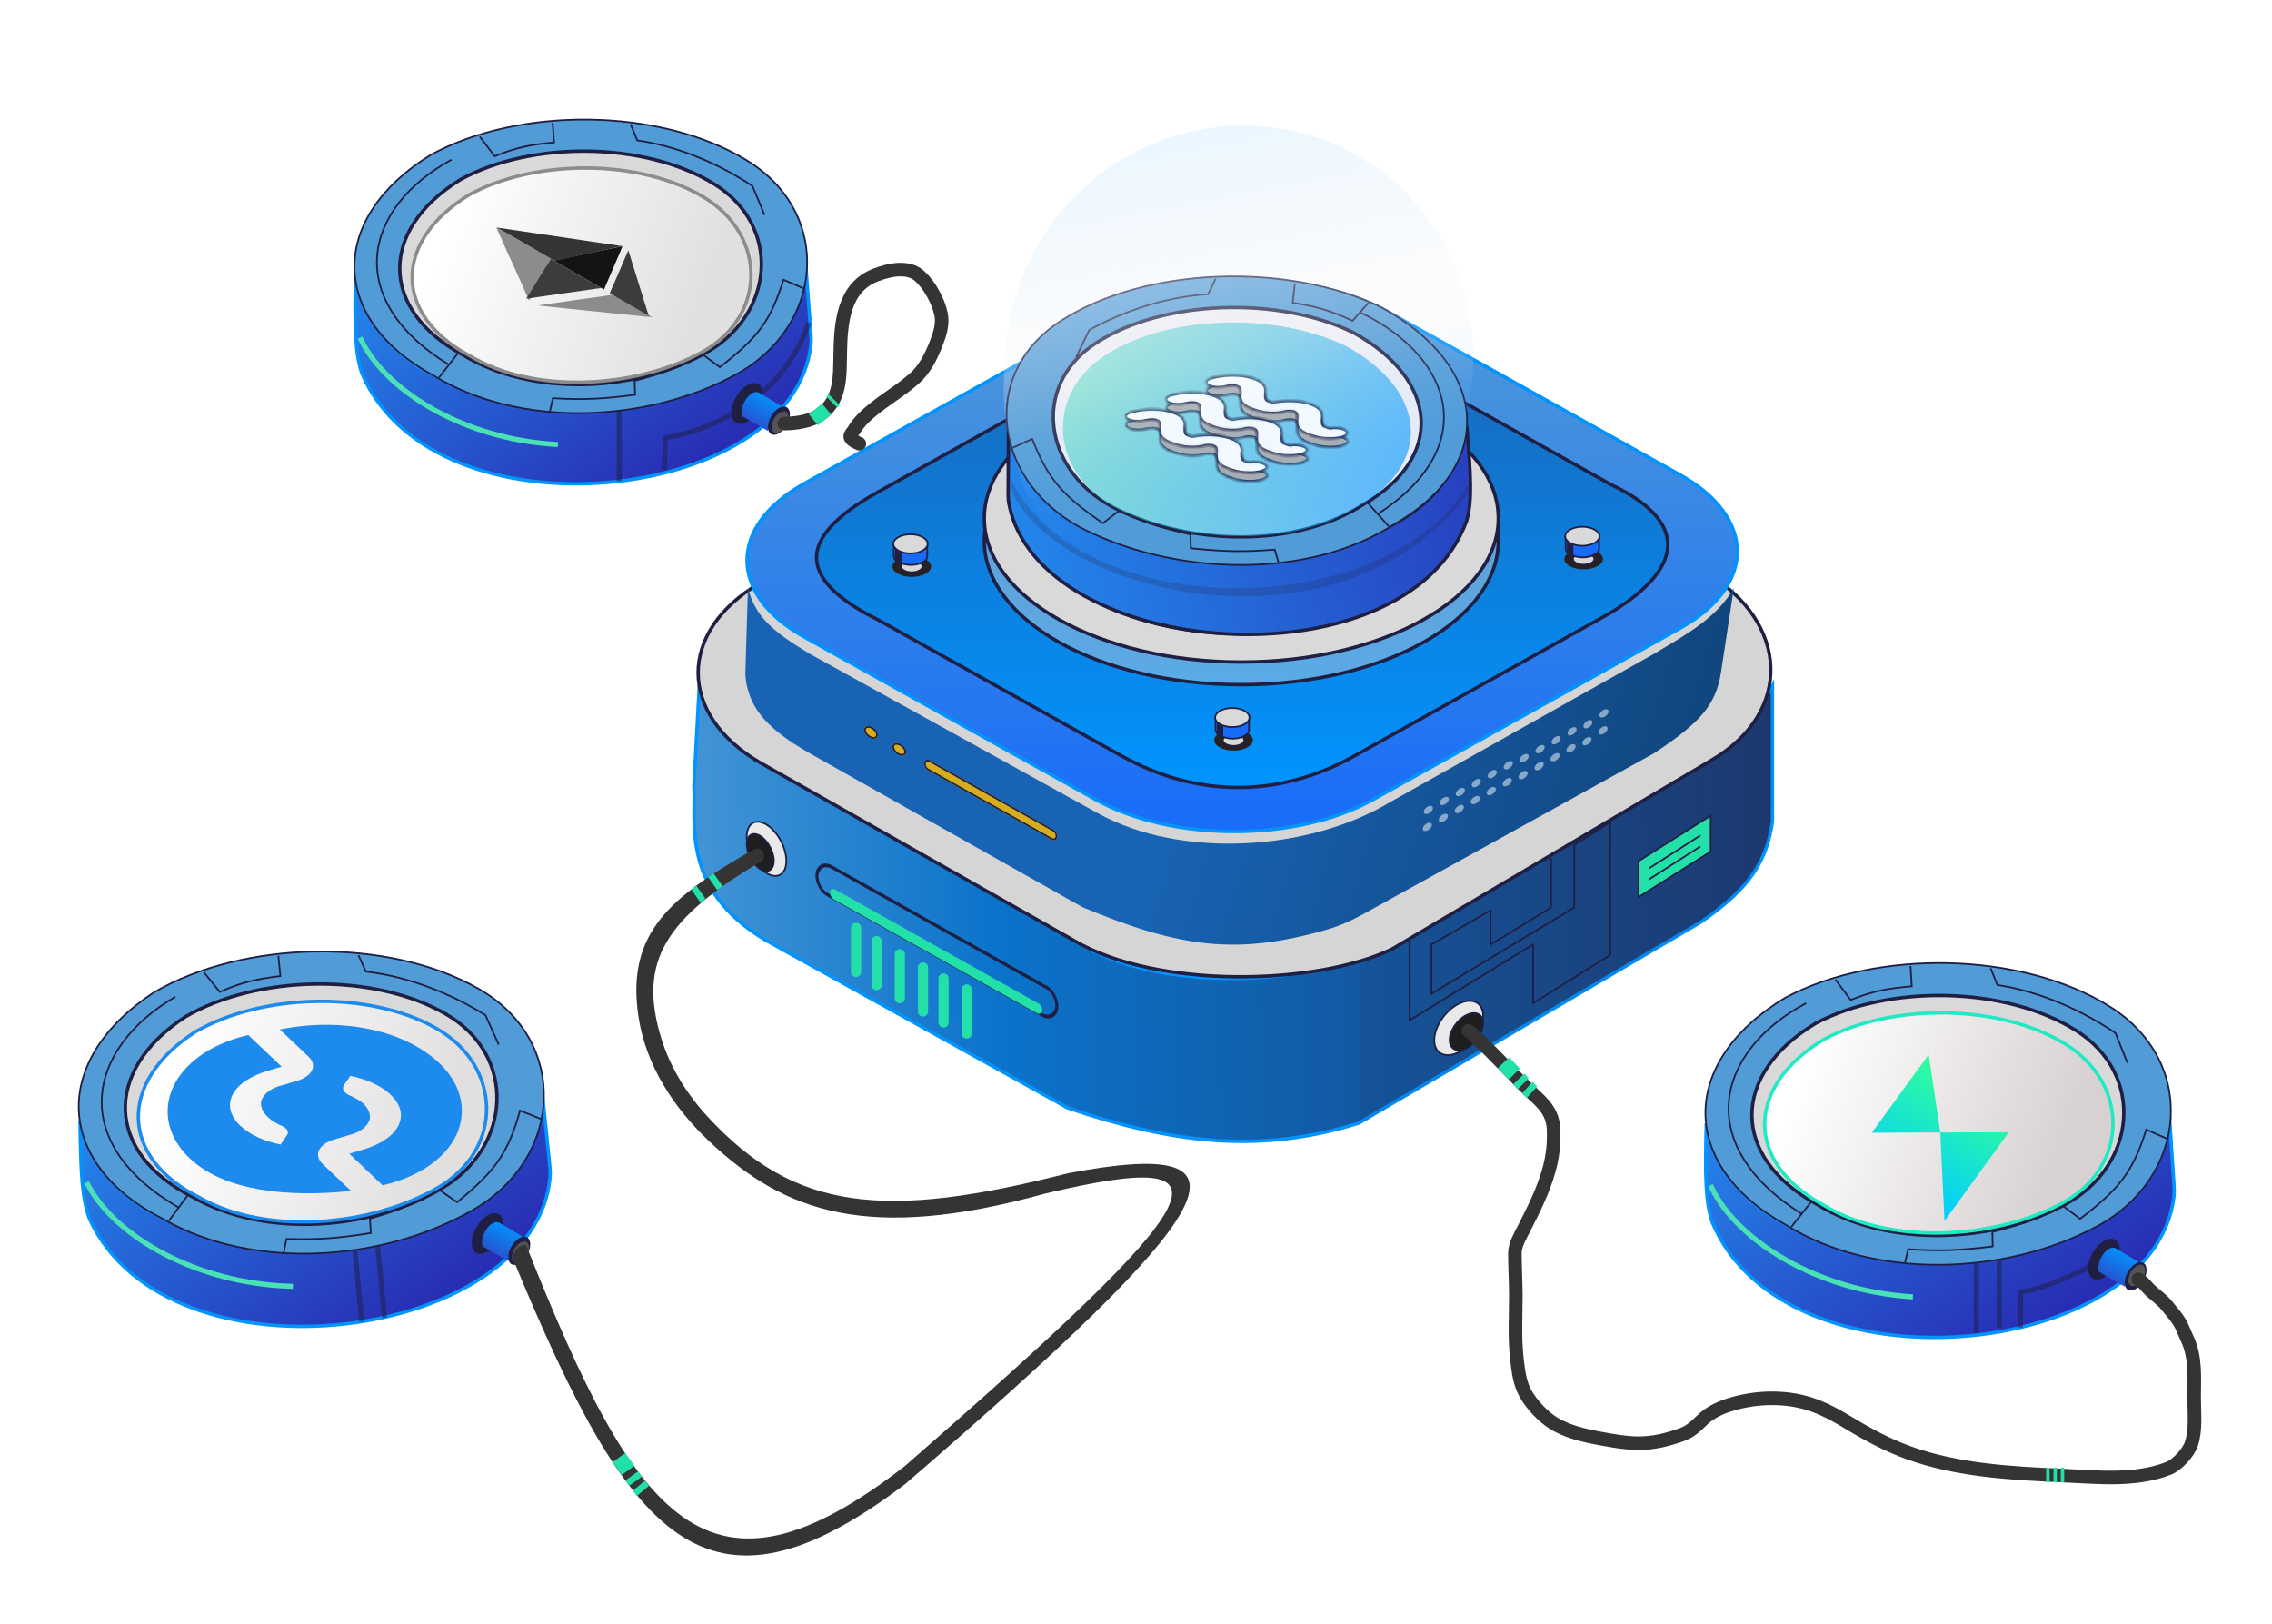 <svg width="670" height="479" viewBox="0 0 670 479" fill="none" xmlns="http://www.w3.org/2000/svg">
<g filter="url(#filter0_d_1232_66525)">
<path d="M204.618 227.694L206.219 198.229C208.73 207.751 212.854 212.6 225.654 220.648L319.896 275.096C343.57 288.773 391.027 287.659 417.503 271.252L501.648 220.648C512.941 213.593 517.088 208.302 522.684 198.229V238.347C520.989 249.506 516.66 257.497 501.648 267.878L400.675 327.209C371.285 336.414 345.469 333.07 314.847 322.725L225.654 273.172C200.442 258.127 205.338 238.028 204.618 227.694Z" fill="url(#paint0_linear_1232_66525)" stroke="#0194FE"/>
<rect x="0.349" y="0.737" width="81.023" height="8.15" rx="4.075" transform="matrix(0.872 0.489 -0.174 0.985 241.497 248.77)" stroke="#1F1F43"/>
<g filter="url(#filter1_d_1232_66525)">
<rect width="71.735" height="2.897" rx="1.449" transform="matrix(0.872 0.489 -0.174 0.985 245.036 254.607)" fill="#23E0A9"/>
</g>
<path d="M252.44 282.609V269.628" stroke="#23E0A9" stroke-width="3" stroke-linecap="round"/>
<path d="M258.514 286.503V273.521" stroke="#23E0A9" stroke-width="3" stroke-linecap="round"/>
<path d="M265.344 290.397V277.416" stroke="#23E0A9" stroke-width="3" stroke-linecap="round"/>
<path d="M272.178 294.292V281.311" stroke="#23E0A9" stroke-width="3" stroke-linecap="round"/>
<path d="M278.249 297.536V284.555" stroke="#23E0A9" stroke-width="3" stroke-linecap="round"/>
<path d="M285.082 300.782V287.801" stroke="#23E0A9" stroke-width="3" stroke-linecap="round"/>
<path d="M401.227 279.514V327.394L500.67 268.657C512.247 261.051 516.93 255.359 520.113 247.306C522.135 242.191 522.684 236.639 522.684 231.139V198.229C520.126 207.41 515.093 212.982 503.327 220.498L401.227 279.514Z" fill="#1F1F43" fill-opacity="0.1"/>
<path d="M504.716 220.18L504.714 220.182L410.455 275.892C399.383 281.237 382.105 284.214 364.501 284.05C346.885 283.886 329.043 280.58 316.846 273.447L316.84 273.443L224.086 220.87C224.085 220.87 224.084 220.869 224.083 220.869C211.885 213.734 205.877 204.03 205.877 194.411C205.877 184.791 211.886 175.087 224.086 167.952L321.827 110.795C334.037 103.655 350.072 100.07 366.133 100.07C382.194 100.07 398.228 103.655 410.438 110.795L503.198 165.039C515.39 172.169 521.795 182.433 522.167 192.628C522.538 202.813 516.894 213.059 504.716 220.18Z" fill="#D5D5D5" stroke="#1F1F43"/>
<path d="M237.128 183.81C225.825 177.5 220.299 169.304 220.299 161.221C220.299 153.137 225.825 144.942 237.128 138.632L327.608 88.124C338.906 81.818 353.746 78.65 368.613 78.65C383.479 78.65 398.319 81.818 409.617 88.124L495.486 136.058C506.789 142.368 512.315 150.563 512.315 158.647C512.315 166.73 506.789 174.926 495.486 181.235L405.005 231.743C393.707 238.05 378.868 241.217 364.001 241.217C349.134 241.217 334.295 238.05 322.997 231.743L237.128 183.81Z" fill="url(#paint1_linear_1232_66525)" stroke="#0194FE"/>
<path d="M258.951 178.795L258.941 178.789L258.93 178.784C252.913 175.792 248.388 172.767 245.361 169.716C242.337 166.666 240.842 163.624 240.797 160.583C240.752 157.541 242.157 154.392 245.161 151.125C248.166 147.857 252.741 144.507 258.949 141.08L258.951 141.079L334.672 98.755C353.623 88.163 377.205 83.626 403.215 98.751L403.222 98.755L475.084 138.922L475.099 138.93L475.114 138.938C486.038 144.1 491.634 150.05 491.815 156.305C491.906 159.435 490.649 162.728 487.892 166.146C485.135 169.565 480.895 173.083 475.075 176.643L399.364 218.961C377.175 231.326 353.065 231.327 330.811 218.961L258.951 178.795Z" fill="url(#paint2_linear_1232_66525)" stroke="#1F1F43"/>
<g filter="url(#filter2_d_1232_66525)">
<path d="M219.799 191.889L220.558 166.424C222.824 174.653 227.229 178.844 238.777 185.799L323.797 232.854C348.468 246.417 386.044 243.926 409.956 229.533L487.764 185.799C497.952 179.702 506.248 175.13 511.296 166.424L507.501 191.335C505.972 200.979 501.307 206.168 487.764 215.14L401.856 262.649C398.408 264.556 394.786 266.152 390.996 267.231C364.705 274.716 348.053 272.551 319.242 260.534L238.777 215.14C225.113 207.389 220.448 200.819 219.799 191.889Z" fill="url(#paint3_linear_1232_66525)"/>
</g>
<path d="M441.836 155.542C441.836 167.12 433.48 177.704 419.746 185.421C406.028 193.13 387.043 197.914 366.046 197.914C345.049 197.914 326.064 193.13 312.346 185.421C298.612 177.704 290.256 167.12 290.256 155.542C290.256 143.964 298.612 133.381 312.346 125.663C326.064 117.954 345.049 113.17 366.046 113.17C387.043 113.17 406.028 117.954 419.746 125.663C433.48 133.381 441.836 143.964 441.836 155.542Z" fill="#D9D9D9" fill-opacity="0.4" stroke="#1F1F43"/>
<path d="M441.836 148.861C441.836 160.439 433.48 171.023 419.746 178.741C406.028 186.45 387.043 191.234 366.046 191.234C345.048 191.234 326.063 186.45 312.345 178.741C298.612 171.023 290.256 160.439 290.256 148.861C290.256 137.284 298.612 126.7 312.345 118.982C326.063 111.273 345.048 106.489 366.046 106.489C387.043 106.489 406.028 111.273 419.746 118.982C433.48 126.7 441.836 137.284 441.836 148.861Z" fill="#D9D9D9" stroke="#1F1F43"/>
<path d="M428.174 148.026C428.174 157.529 421.346 166.233 410.085 172.59C398.84 178.939 383.271 182.881 366.047 182.881C348.823 182.881 333.255 178.939 322.01 172.59C310.749 166.233 303.921 157.529 303.921 148.026C303.921 138.522 310.749 129.818 322.01 123.461C333.255 117.112 348.823 113.17 366.047 113.17C383.271 113.17 398.84 117.112 410.085 123.461C421.346 129.818 428.174 138.522 428.174 148.026Z" fill="#D9D9D9" stroke="#1F1F43"/>
<path d="M418.304 153.872C418.304 161.76 412.623 169.003 403.217 174.302C393.826 179.593 380.82 182.881 366.425 182.881C352.031 182.881 339.024 179.593 329.634 174.302C320.227 169.003 314.547 161.76 314.547 153.872C314.547 145.983 320.227 138.74 329.634 133.441C339.024 128.15 352.031 124.862 366.425 124.862C380.82 124.862 393.826 128.15 403.217 133.441C412.623 138.74 418.304 145.983 418.304 153.872Z" fill="#D9D9D9" stroke="#1F1F43"/>
<g filter="url(#filter3_d_1232_66525)">
<ellipse cx="2.182" cy="1.702" rx="2.182" ry="1.702" transform="matrix(0.921 0.39 -3.00361e-08 1 254.834 208.438)" fill="#D6AE1D"/>
<path d="M258.622 211.744C258.622 212.491 257.882 212.882 256.843 212.442C255.804 212.002 255.064 210.984 255.064 210.237C255.064 209.489 255.804 209.098 256.843 209.538C257.882 209.979 258.622 210.996 258.622 211.744Z" stroke="#1F1F43" stroke-width="0.5"/>
</g>
<g filter="url(#filter4_d_1232_66525)">
<ellipse cx="2.182" cy="1.702" rx="2.182" ry="1.702" transform="matrix(0.921 0.39 -3.00361e-08 1 263.183 213.448)" fill="#D6AE1D"/>
<path d="M266.972 216.754C266.972 217.502 266.232 217.893 265.192 217.453C264.153 217.013 263.413 215.995 263.413 215.248C263.413 214.5 264.153 214.109 265.192 214.549C266.232 214.989 266.972 216.007 266.972 216.754Z" stroke="#1F1F43" stroke-width="0.5"/>
</g>
<g filter="url(#filter5_d_1232_66525)">
<rect width="44.945" height="2.987" rx="1.494" transform="matrix(0.872 0.489 -0.174 0.985 272.81 218.459)" fill="#D6AE1D"/>
<rect x="0.175" y="0.368" width="44.445" height="2.487" rx="1.244" transform="matrix(0.872 0.489 -0.174 0.985 272.897 218.379)" stroke="#1F1F43" stroke-width="0.5"/>
</g>
<ellipse cx="268.878" cy="163.059" rx="5.693" ry="3.062" fill="#292121"/>
<path d="M272.043 163.059C272.043 163.469 271.75 163.888 271.169 164.22C270.595 164.547 269.785 164.758 268.877 164.758C267.969 164.758 267.16 164.547 266.586 164.22C266.005 163.888 265.711 163.469 265.711 163.059C265.711 162.65 266.005 162.23 266.586 161.898C267.16 161.571 267.969 161.36 268.877 161.36C269.785 161.36 270.595 161.571 271.169 161.898C271.75 162.23 272.043 162.65 272.043 163.059Z" fill="#D9D9D9" stroke="#1F1F43" stroke-width="0.5"/>
<path d="M263.563 159.899V156.378C264.702 158.605 271.154 159.719 273.432 156.378V159.969C273.432 160.52 273.214 161.06 272.764 161.378C270.324 163.097 266.782 162.938 264.317 161.381C263.817 161.065 263.563 160.49 263.563 159.899Z" fill="#176BF8" stroke="#1F1F43" stroke-width="0.5"/>
<path d="M273.562 156.378C273.562 157.096 273.055 157.794 272.131 158.326C271.214 158.855 269.93 159.19 268.499 159.19C267.067 159.19 265.783 158.855 264.866 158.326C263.942 157.794 263.435 157.096 263.435 156.378C263.435 155.659 263.942 154.961 264.866 154.429C265.783 153.9 267.067 153.565 268.499 153.565C269.93 153.565 271.214 153.9 272.131 154.429C273.055 154.961 273.562 155.659 273.562 156.378Z" fill="#D9D9D9" stroke="#1F1F43" stroke-width="0.5"/>
<path d="M263.946 160.831V158.952V157.769C264.325 158.325 265.128 158.746 265.843 158.952V161.944C265.048 161.672 264.626 161.492 263.946 160.831Z" fill="#1F1F43"/>
<ellipse cx="467.006" cy="160.832" rx="5.693" ry="3.062" fill="#292121"/>
<path d="M470.171 160.833C470.171 161.242 469.878 161.662 469.297 161.993C468.723 162.321 467.913 162.531 467.005 162.531C466.097 162.531 465.287 162.321 464.713 161.993C464.132 161.662 463.839 161.242 463.839 160.833C463.839 160.423 464.132 160.003 464.713 159.672C465.287 159.344 466.097 159.134 467.005 159.134C467.913 159.134 468.723 159.344 469.297 159.672C469.878 160.003 470.171 160.423 470.171 160.833Z" fill="#D9D9D9" stroke="#1F1F43" stroke-width="0.5"/>
<path d="M461.691 157.671V154.15C462.83 156.378 469.282 157.491 471.559 154.15V157.742C471.559 158.292 471.341 158.833 470.891 159.15C468.452 160.869 464.91 160.71 462.445 159.154C461.945 158.838 461.691 158.263 461.691 157.671Z" fill="#176BF8" stroke="#1F1F43" stroke-width="0.5"/>
<path d="M471.69 154.15C471.69 154.868 471.183 155.567 470.259 156.099C469.342 156.628 468.058 156.962 466.626 156.962C465.195 156.962 463.911 156.628 462.994 156.099C462.07 155.567 461.562 154.868 461.562 154.15C461.562 153.432 462.07 152.734 462.994 152.201C463.911 151.673 465.195 151.338 466.626 151.338C468.058 151.338 469.342 151.673 470.259 152.201C471.183 152.734 471.69 153.432 471.69 154.15Z" fill="#D9D9D9" stroke="#1F1F43" stroke-width="0.5"/>
<path d="M462.073 158.604V156.725V155.542C462.453 156.099 463.256 156.52 463.971 156.725V159.718C463.176 159.446 462.754 159.266 462.073 158.604Z" fill="#1F1F43"/>
<ellipse cx="366.956" cy="98.311" rx="5.693" ry="3.062" fill="#292121"/>
<path d="M370.121 98.313C370.121 98.722 369.828 99.142 369.247 99.474C368.673 99.801 367.863 100.012 366.955 100.012C366.048 100.012 365.238 99.801 364.664 99.474C364.083 99.142 363.789 98.722 363.789 98.313C363.789 97.903 364.083 97.484 364.664 97.152C365.238 96.825 366.048 96.614 366.955 96.614C367.863 96.614 368.673 96.825 369.247 97.152C369.828 97.484 370.121 97.903 370.121 98.313Z" fill="#D9D9D9" stroke="#1F1F43" stroke-width="0.5"/>
<path d="M361.641 95.152V91.631C362.78 93.858 369.232 94.972 371.51 91.631V95.222C371.51 95.773 371.292 96.313 370.842 96.631C368.402 98.35 364.86 98.191 362.395 96.634C361.895 96.318 361.641 95.743 361.641 95.152Z" fill="#176BF8" stroke="#1F1F43" stroke-width="0.5"/>
<path d="M371.641 91.631C371.641 92.349 371.133 93.047 370.209 93.579C369.292 94.108 368.008 94.443 366.577 94.443C365.145 94.443 363.861 94.108 362.944 93.579C362.02 93.047 361.513 92.349 361.513 91.631C361.513 90.912 362.02 90.214 362.944 89.682C363.861 89.153 365.145 88.818 366.577 88.818C368.008 88.818 369.292 89.153 370.209 89.682C371.133 90.214 371.641 90.912 371.641 91.631Z" fill="#D9D9D9" stroke="#1F1F43" stroke-width="0.5"/>
<path d="M362.024 96.085V94.206V93.022C362.403 93.579 363.206 94 363.921 94.206V97.198C363.126 96.926 362.704 96.746 362.024 96.085Z" fill="#1F1F43"/>
<ellipse cx="363.767" cy="214.284" rx="5.693" ry="3.062" fill="#292121"/>
<path d="M366.932 214.285C366.932 214.694 366.639 215.114 366.057 215.445C365.483 215.773 364.674 215.983 363.766 215.983C362.858 215.983 362.048 215.773 361.474 215.445C360.893 215.114 360.6 214.694 360.6 214.285C360.6 213.875 360.893 213.455 361.474 213.124C362.048 212.796 362.858 212.586 363.766 212.586C364.674 212.586 365.483 212.796 366.057 213.124C366.639 213.455 366.932 213.875 366.932 214.285Z" fill="#D9D9D9" stroke="#1F1F43" stroke-width="0.5"/>
<path d="M358.452 211.124V207.603C359.59 209.83 366.043 210.943 368.32 207.603V211.194C368.32 211.745 368.102 212.285 367.652 212.602C365.213 214.321 361.67 214.162 359.206 212.606C358.705 212.29 358.452 211.715 358.452 211.124Z" fill="#176BF8" stroke="#1F1F43" stroke-width="0.5"/>
<path d="M368.451 207.602C368.451 208.321 367.944 209.019 367.02 209.551C366.102 210.08 364.819 210.415 363.387 210.415C361.956 210.415 360.672 210.08 359.754 209.551C358.831 209.019 358.323 208.321 358.323 207.602C358.323 206.884 358.831 206.186 359.754 205.654C360.672 205.125 361.956 204.79 363.387 204.79C364.819 204.79 366.102 205.125 367.02 205.654C367.944 206.186 368.451 206.884 368.451 207.602Z" fill="#D9D9D9" stroke="#1F1F43" stroke-width="0.5"/>
<path d="M358.834 212.055V210.176V208.993C359.214 209.55 360.017 209.971 360.732 210.176V213.169C359.937 212.897 359.515 212.717 358.834 212.055Z" fill="#1F1F43"/>
<path d="M220.208 242.756C220.208 246.712 222.83 251.502 226.046 253.466C229.262 255.431 231.884 253.844 231.884 249.889C231.884 245.934 229.262 241.144 226.046 239.179C222.83 237.215 220.208 238.801 220.208 242.756Z" fill="#E9E9E9" stroke="#1F1F43" stroke-width="0.5"/>
<path d="M220.208 244.959C220.208 247.672 222.005 250.951 224.204 252.294C226.403 253.637 228.2 252.555 228.2 249.842C228.2 247.13 226.403 243.851 224.204 242.507C222.005 241.164 220.208 242.247 220.208 244.959Z" fill="#1E1E1E" stroke="#1F1F43" stroke-width="0.5"/>
<path d="M437.367 295.578C437.367 299.497 434.166 304.315 430.162 306.307C426.158 308.3 422.957 306.668 422.957 302.749C422.957 298.83 426.158 294.013 430.162 292.02C434.166 290.027 437.367 291.659 437.367 295.578Z" fill="#E9E9E9" stroke="#1F1F43" stroke-width="0.5"/>
<path d="M437.367 297.781C437.367 300.457 435.178 303.764 432.423 305.135C429.667 306.506 427.479 305.378 427.479 302.702C427.479 300.026 429.667 296.719 432.423 295.348C435.178 293.977 437.367 295.105 437.367 297.781Z" fill="#1E1E1E" stroke="#1F1F43" stroke-width="0.5"/>
<ellipse cx="1.427" cy="1.114" rx="1.427" ry="1.114" transform="matrix(0.943 -0.361 -0.058 0.998 471.734 205.785)" fill="white" fill-opacity="0.5"/>
<ellipse cx="1.427" cy="1.114" rx="1.427" ry="1.114" transform="matrix(0.943 -0.361 -0.058 0.998 471.44 210.792)" fill="white" fill-opacity="0.5"/>
<ellipse cx="1.427" cy="1.114" rx="1.427" ry="1.114" transform="matrix(0.943 -0.361 -0.058 0.998 466.988 208.979)" fill="white" fill-opacity="0.5"/>
<ellipse cx="1.427" cy="1.114" rx="1.427" ry="1.114" transform="matrix(0.943 -0.361 -0.058 0.998 466.695 213.986)" fill="white" fill-opacity="0.5"/>
<ellipse cx="1.427" cy="1.114" rx="1.427" ry="1.114" transform="matrix(0.943 -0.361 -0.058 0.998 462.306 211.062)" fill="white" fill-opacity="0.5"/>
<ellipse cx="1.427" cy="1.114" rx="1.427" ry="1.114" transform="matrix(0.943 -0.361 -0.058 0.998 462.016 216.069)" fill="white" fill-opacity="0.5"/>
<ellipse cx="1.427" cy="1.114" rx="1.427" ry="1.114" transform="matrix(0.943 -0.361 -0.058 0.998 457.592 213.7)" fill="white" fill-opacity="0.5"/>
<ellipse cx="1.427" cy="1.114" rx="1.427" ry="1.114" transform="matrix(0.943 -0.361 -0.058 0.998 457.3 218.706)" fill="white" fill-opacity="0.5"/>
<ellipse cx="1.427" cy="1.114" rx="1.427" ry="1.114" transform="matrix(0.943 -0.361 -0.058 0.998 452.878 216.339)" fill="white" fill-opacity="0.5"/>
<ellipse cx="1.427" cy="1.114" rx="1.427" ry="1.114" transform="matrix(0.943 -0.361 -0.058 0.998 452.588 221.345)" fill="white" fill-opacity="0.5"/>
<ellipse cx="1.427" cy="1.114" rx="1.427" ry="1.114" transform="matrix(0.943 -0.361 -0.058 0.998 448.168 218.977)" fill="white" fill-opacity="0.5"/>
<ellipse cx="1.427" cy="1.114" rx="1.427" ry="1.114" transform="matrix(0.943 -0.361 -0.058 0.998 447.874 223.982)" fill="white" fill-opacity="0.5"/>
<ellipse cx="1.427" cy="1.114" rx="1.427" ry="1.114" transform="matrix(0.943 -0.361 -0.058 0.998 443.487 221.059)" fill="white" fill-opacity="0.5"/>
<ellipse cx="1.427" cy="1.114" rx="1.427" ry="1.114" transform="matrix(0.943 -0.361 -0.058 0.998 443.194 226.065)" fill="white" fill-opacity="0.5"/>
<ellipse cx="1.427" cy="1.114" rx="1.427" ry="1.114" transform="matrix(0.943 -0.361 -0.058 0.998 438.773 223.697)" fill="white" fill-opacity="0.5"/>
<ellipse cx="1.427" cy="1.114" rx="1.427" ry="1.114" transform="matrix(0.943 -0.361 -0.058 0.998 438.48 228.704)" fill="white" fill-opacity="0.5"/>
<ellipse cx="1.427" cy="1.114" rx="1.427" ry="1.114" transform="matrix(0.943 -0.361 -0.058 0.998 434.06 226.336)" fill="white" fill-opacity="0.5"/>
<ellipse cx="1.427" cy="1.114" rx="1.427" ry="1.114" transform="matrix(0.943 -0.361 -0.058 0.998 433.77 231.343)" fill="white" fill-opacity="0.5"/>
<ellipse cx="1.427" cy="1.114" rx="1.427" ry="1.114" transform="matrix(0.943 -0.361 -0.058 0.998 429.346 228.974)" fill="white" fill-opacity="0.5"/>
<ellipse cx="1.427" cy="1.114" rx="1.427" ry="1.114" transform="matrix(0.943 -0.361 -0.058 0.998 429.054 233.979)" fill="white" fill-opacity="0.5"/>
<ellipse cx="1.427" cy="1.114" rx="1.427" ry="1.114" transform="matrix(0.943 -0.361 -0.058 0.998 424.632 231.612)" fill="white" fill-opacity="0.5"/>
<ellipse cx="1.427" cy="1.114" rx="1.427" ry="1.114" transform="matrix(0.943 -0.361 -0.058 0.998 424.342 236.618)" fill="white" fill-opacity="0.5"/>
<ellipse cx="1.427" cy="1.114" rx="1.427" ry="1.114" transform="matrix(0.943 -0.361 -0.058 0.998 419.922 234.25)" fill="white" fill-opacity="0.5"/>
<ellipse cx="1.427" cy="1.114" rx="1.427" ry="1.114" transform="matrix(0.943 -0.361 -0.058 0.998 419.628 239.256)" fill="white" fill-opacity="0.5"/>
<path d="M415.649 273.689V296.888L452.086 274.528V291.857L474.859 277.602V272.571V238.472L464.232 245.18V263.627L422.101 289.062V274.528L439.561 264.466V274.528L457.4 263.627V249.093" stroke="#1F1F43" stroke-width="0.5"/>
<path d="M483.209 260.54V249.929L504.464 236.524V247.136L483.209 260.54Z" fill="#23E0A9" stroke="#1F1F43" stroke-width="0.5"/>
<path d="M486.246 252.102L501.428 242.366" stroke="#1F1F43" stroke-width="0.5"/>
<path d="M486.246 255.347L501.428 245.611" stroke="#1F1F43" stroke-width="0.5"/>
<path d="M297.409 120.957L297.445 114.105C297.207 116.425 297.195 118.713 297.409 120.957L297.301 141.689C297.296 142.665 297.353 143.654 297.536 144.613C306.271 190.473 414.312 199.213 432.501 149.591C434.182 143.741 433.801 136.443 432.525 121.676C428.34 144.021 411.625 155.365 374.482 161.152C368.285 162.118 361.956 162.326 355.733 161.551C318.635 156.925 299.294 140.639 297.409 120.957Z" fill="url(#paint4_linear_1232_66525)"/>
<path d="M297.445 114.105L297.301 141.689C297.296 142.665 297.353 143.654 297.536 144.613C306.271 190.473 414.312 199.213 432.501 149.591C434.182 143.741 433.801 136.443 432.525 121.676C428.34 144.021 411.625 155.365 374.482 161.152C368.285 162.118 361.956 162.326 355.733 161.551C314.406 156.398 295.114 136.773 297.445 114.105Z" stroke="#1F1F43"/>
<path d="M411.09 150.645L411.09 150.644L411.101 150.638C426.191 142.042 433.261 130.422 432.586 118.797C431.91 107.165 423.475 95.426 407.329 86.61C393.592 79.959 376.209 76.941 359.136 77.596C342.059 78.252 325.318 82.581 312.863 90.596C300.44 98.591 295.529 110.758 297.131 122.578C298.733 134.405 306.86 145.913 320.575 152.555C348.078 165.875 386.173 166.68 411.09 150.645Z" fill="#519BD7" stroke="#1F1F43" stroke-width="0.5"/>
<path d="M401.963 144.815L401.974 144.808L401.986 144.801C414.038 137.958 419.609 128.738 419.065 119.566C418.52 110.38 411.831 101.036 398.906 93.98C387.918 88.661 374.004 86.232 360.329 86.74C346.648 87.249 333.259 90.695 323.317 97.075C313.44 103.413 309.562 113.052 310.843 122.414C312.126 131.79 318.595 140.946 329.539 146.246C351.576 156.919 382.067 157.583 401.963 144.815Z" fill="#F0F0F7" stroke="#1F1F43"/>
<path d="M330.186 146.316C350.815 156.307 381.482 157.382 400.054 145.633C422.557 133.057 421.155 111.251 396.905 98.04C376.276 88.049 344.842 88.761 326.269 100.51C307.697 112.259 309.556 136.325 330.186 146.316Z" fill="url(#paint5_linear_1232_66525)" fill-opacity="0.6"/>
<path d="M358.464 78.228L356.273 82.752C343.018 83.569 330.442 88.195 321.22 93.304L317.307 101.383" stroke="#1F1F43" stroke-width="0.5"/>
<path d="M381.847 79.578L381.207 85.253C388.506 86.489 392.42 87.558 398.856 90.608L403.538 85.296" stroke="#1F1F43" stroke-width="0.5"/>
<path d="M401.29 88.196C428.618 101.431 436.934 127.8 406.238 147.643" stroke="#1F1F43" stroke-width="0.5"/>
<path d="M403.262 144.208L409.553 151.245" stroke="#1F1F43" stroke-width="0.5"/>
<path d="M377.021 161.819L375.881 158.076C366.154 158.847 360.756 158.637 351.188 157.687L351.045 153.628C342.053 151.557 336.471 149.761 329.98 146.618L325.242 150.307C313.245 142.028 309.098 137.365 304.387 125.446L298.439 128.151" stroke="#1F1F43" stroke-width="0.5"/>
<path d="M159.939 318.464L159.208 311.33C159.684 313.733 159.928 316.115 159.939 318.464L162.159 340.162C162.256 341.105 162.294 342.071 162.215 343.016C158.175 391.328 49.849 406.314 26.443 355.578C24.154 349.576 23.8 341.955 23.591 326.505C30.074 349.527 48.065 360.441 86.066 364.476C92.498 365.158 99.033 365.033 105.392 363.85C142.225 356.999 160.03 339.023 159.939 318.464Z" fill="url(#paint6_linear_1232_66525)"/>
<path d="M159.208 311.33L162.159 340.162C162.256 341.105 162.294 342.071 162.215 343.016C158.175 391.328 49.849 406.314 26.443 355.578C24.154 349.576 23.8 341.955 23.592 326.505C30.074 349.527 48.065 360.441 86.066 364.476C92.498 365.158 99.033 365.033 105.392 363.85C146.432 356.216 163.849 334.771 159.208 311.33Z" stroke="#0194FE"/>
<path d="M48.179 355.531L48.179 355.53L48.167 355.524C32.058 347.384 23.733 335.655 23.237 323.498C22.741 311.34 30.07 298.66 45.474 288.61C58.667 280.943 75.91 276.861 93.214 276.623C110.521 276.384 127.863 279.989 141.253 287.667C154.614 295.328 160.809 307.746 160.389 320.152C159.969 332.562 152.928 344.984 139.759 352.639C113.345 367.993 74.965 370.89 48.179 355.531Z" fill="#519BD7" stroke="#1F1F43" stroke-width="0.5"/>
<path d="M56.815 348.974L56.803 348.968L56.791 348.962C43.923 342.481 37.345 333.164 36.964 323.556C36.584 313.947 42.396 303.858 54.72 295.818C65.27 289.688 79.069 286.407 92.926 286.199C106.788 285.99 120.658 288.857 131.348 294.969C141.977 301.046 146.88 310.896 146.534 320.733C146.188 330.578 140.581 340.458 130.079 346.562C108.921 358.861 78.206 361.204 56.815 348.974Z" fill="#D9D9D9" stroke="#1F1F43"/>
<path d="M59.05 349.271L59.038 349.264L59.027 349.258C47.135 343.368 41.102 334.837 40.806 326.013C40.51 317.183 45.949 307.866 57.425 300.391C67.244 294.687 80.058 291.585 92.911 291.312C105.768 291.04 118.612 293.599 128.486 299.161C138.313 304.698 143.331 313.642 143.483 322.588C143.635 331.532 138.926 340.54 129.165 346.215C119.333 351.93 106.744 355.485 94.129 356.21C81.511 356.936 68.915 354.828 59.05 349.271Z" fill="url(#paint7_linear_1232_66525)" stroke="#1D8AED"/>
<path d="M82.534 299.593L90.966 307.587C93.697 310.177 92.158 313.391 87.53 314.762L87.408 314.798C85.077 315.479 82.999 316.106 82.999 316.106C82.602 316.224 82.141 316.329 81.781 316.463C79.328 317.389 77.767 318.724 77.1 320.466C77.082 320.514 77.066 320.564 77.05 320.613C76.693 322.181 77.359 323.869 78.995 325.42L79.075 325.497C80.128 326.495 81.49 327.335 83.049 327.987C84.61 328.64 85.311 329.727 84.67 330.7C84.039 331.654 83.284 332.781 82.757 333.523C77.929 332.544 73.697 330.642 70.924 328.013L70.844 327.937C64.82 322.226 67.962 315.043 79.05 311.753C79.743 311.547 82.001 310.877 83.057 310.564L73.205 301.223C72.268 301.454 71.341 301.697 70.428 301.968C49.292 308.239 43.468 325.757 55.947 337.589C66.14 347.253 84.993 349.183 103.512 347.193L95.146 339.261C92.385 336.643 93.938 333.396 98.616 332.01L98.653 331.999C100.986 331.32 103.063 330.691 103.063 330.691C103.46 330.573 103.92 330.468 104.279 330.332C106.732 329.406 108.294 328.073 108.959 326.329C108.98 326.28 108.994 326.231 109.01 326.182C109.366 324.615 108.698 322.927 107.062 321.376L106.981 321.299C106.161 320.522 104.485 319.658 103.011 318.99C101.377 318.249 100.745 317.028 101.441 315.978C102.041 315.071 102.663 314.171 103.302 313.272C108.13 314.251 112.363 316.153 115.135 318.782L115.216 318.858C121.241 324.571 118.098 331.753 107.009 335.042C106.316 335.248 104.058 335.918 103.003 336.231L112.841 345.559C113.778 345.328 114.705 345.085 115.618 344.814C136.754 338.543 142.014 321.342 129.534 309.51C119.345 299.849 100.995 295.877 82.534 299.593Z" fill="#1D8AED"/>
<path d="M51.736 289.949C25.484 305.209 19.759 333.122 52.761 352.133" stroke="#1F1F43" stroke-width="0.5"/>
<path d="M55.419 348.395L49.779 356.063" stroke="#1F1F43" stroke-width="0.5"/>
<path d="M83.696 365.321L84.467 361.361C94.367 361.639 99.796 361.129 109.359 359.623L109.092 355.388C117.962 352.746 123.416 350.574 129.651 346.95L134.809 350.537C146.082 341.265 149.797 336.185 153.346 323.517L159.626 326.013" stroke="#1F1F43" stroke-width="0.5"/>
<path d="M105.704 277.677L107.878 282.525C121.254 284.072 133.914 289.569 143.183 295.396L147.065 304.054" stroke="#1F1F43" stroke-width="0.5"/>
<path d="M82.08 277.872L82.678 283.843C75.298 284.757 71.337 285.67 64.812 288.527L60.13 282.723" stroke="#1F1F43" stroke-width="0.5"/>
<path d="M25.871 345.3C34.18 361.035 58.356 374.488 85.63 375.331" stroke="#4AE1B6" stroke-width="1.5" stroke-linecap="square"/>
<path d="M104.702 365.259L106.587 384.996" stroke="#1F1F43" stroke-opacity="0.5" stroke-width="1.5" stroke-linecap="square"/>
<path d="M111.432 364.146L113.317 383.883" stroke="#1F1F43" stroke-opacity="0.5" stroke-width="1.5" stroke-linecap="square"/>
<path d="M189.182 116.867L190.483 136.109" stroke="#1F1F43" stroke-opacity="0.5" stroke-width="1.5" stroke-linecap="square"/>
<mask id="path-102-inside-1_1232_66525" fill="white">
<path d="M356.299 112.118C356.861 112.473 357.735 112.717 358.729 112.797C359.724 112.877 360.756 112.786 361.6 112.544L361.601 112.545C361.786 112.494 362.61 112.326 363.292 112.302C363.638 112.286 363.93 112.295 364.199 112.331C364.472 112.369 364.755 112.424 365.168 112.596C365.384 112.693 365.538 112.796 365.675 113.134C365.883 113.63 365.687 114.499 365.692 115.51C365.711 116.019 365.797 116.578 366.19 117.173C366.577 117.764 367.331 118.4 368.561 118.916L368.596 118.932C370.882 119.9 373.176 120.385 375.398 120.42C377.28 120.45 378.635 120.132 379.285 119.92C379.532 119.886 379.798 119.858 380.045 119.849C380.392 119.834 380.683 119.843 380.954 119.878C381.225 119.916 381.509 119.973 381.922 120.144C382.137 120.241 382.293 120.344 382.428 120.682C382.638 121.177 382.441 122.047 382.447 123.058C382.465 123.567 382.552 124.126 382.945 124.721C383.331 125.313 384.086 125.948 385.315 126.465L385.351 126.48C387.637 127.448 389.931 127.933 392.153 127.968C394.392 128.004 395.896 127.546 396.341 127.361C396.712 127.216 397.013 127.042 397.227 126.849C397.44 126.655 397.562 126.446 397.586 126.233C397.609 126.021 397.533 125.809 397.362 125.609C397.192 125.41 396.93 125.227 396.591 125.071C396.062 124.828 395.367 124.66 394.601 124.59C393.835 124.521 393.034 124.553 392.307 124.683C392.013 124.618 391.487 124.471 390.756 124.161C390.505 124.049 390.344 123.935 390.203 123.595C389.987 123.097 390.176 122.233 390.179 121.23C390.164 120.725 390.085 120.171 389.704 119.579C389.331 118.991 388.589 118.356 387.361 117.841C385.969 117.246 384.286 116.869 382.673 116.712C380.233 116.472 378.126 116.67 376.671 116.886C376.246 116.95 375.83 117.023 375.424 117.105C375.115 117.028 374.635 116.883 374 116.613C373.75 116.501 373.589 116.388 373.447 116.048C373.232 115.55 373.421 114.685 373.423 113.682C373.409 113.177 373.33 112.624 372.949 112.031C372.576 111.444 371.833 110.808 370.606 110.293C369.215 109.697 367.532 109.321 365.919 109.163C363.48 108.923 361.372 109.121 359.917 109.337C358.45 109.558 357.545 109.814 357.359 109.866C356.941 109.986 356.582 110.14 356.302 110.318C356.023 110.496 355.828 110.695 355.73 110.904C355.631 111.113 355.631 111.328 355.728 111.537C355.826 111.745 356.02 111.943 356.299 112.118ZM344.422 117.147C344.984 117.502 345.859 117.746 346.853 117.826C347.847 117.906 348.88 117.816 349.724 117.574L349.725 117.575C349.909 117.523 350.734 117.355 351.415 117.331C351.761 117.316 352.053 117.325 352.322 117.36C352.593 117.398 352.879 117.454 353.291 117.626C353.508 117.723 353.662 117.825 353.799 118.163C354.006 118.659 353.811 119.528 353.816 120.54C353.835 121.049 353.923 121.607 354.316 122.203C354.699 122.79 355.445 123.42 356.661 123.935L356.686 123.946C358.984 124.924 361.289 125.414 363.522 125.449C365.403 125.479 366.757 125.163 367.408 124.951C367.655 124.915 367.911 124.891 368.17 124.879C368.516 124.864 368.809 124.873 369.079 124.909C369.35 124.946 369.634 125.002 370.047 125.174C370.263 125.271 370.418 125.374 370.553 125.712C370.762 126.207 370.566 127.076 370.572 128.088C370.59 128.597 370.677 129.156 371.07 129.751C371.456 130.342 372.211 130.977 373.441 131.494L373.477 131.51C375.763 132.478 378.056 132.962 380.278 132.998C382.516 133.034 384.021 132.575 384.465 132.391C385.215 132.098 385.663 131.693 385.71 131.263C385.757 130.834 385.399 130.416 384.716 130.101C384.187 129.858 383.492 129.69 382.726 129.62C381.96 129.551 381.159 129.583 380.433 129.713C380.139 129.647 379.612 129.501 378.881 129.19C378.631 129.078 378.47 128.965 378.329 128.625C378.113 128.127 378.301 127.263 378.304 126.259C378.289 125.754 378.211 125.201 377.83 124.609C377.456 124.021 376.713 123.386 375.487 122.87C374.095 122.275 372.411 121.899 370.798 121.741C368.358 121.502 366.252 121.699 364.797 121.915C364.373 121.979 363.957 122.052 363.55 122.134C363.242 122.058 362.762 121.912 362.126 121.643C361.877 121.531 361.716 121.417 361.574 121.077C361.358 120.579 361.546 119.715 361.549 118.711C361.535 118.206 361.456 117.653 361.076 117.061C360.701 116.473 359.959 115.838 358.733 115.322C357.339 114.727 355.656 114.351 354.044 114.194C351.604 113.953 349.498 114.151 348.042 114.367C346.574 114.588 345.671 114.845 345.483 114.897C345.065 115.017 344.706 115.17 344.426 115.348C344.146 115.526 343.952 115.725 343.853 115.934C343.754 116.143 343.754 116.358 343.851 116.566C343.949 116.774 344.143 116.972 344.422 117.147ZM372.838 135.13C372.309 134.887 371.614 134.719 370.847 134.649C370.081 134.58 369.28 134.612 368.554 134.742C368.26 134.676 367.733 134.53 367.002 134.22C366.753 134.107 366.591 133.994 366.45 133.654C366.234 133.156 366.422 132.292 366.426 131.288C366.412 130.783 366.333 130.23 365.953 129.638C365.579 129.05 364.836 128.415 363.611 127.899C362.216 127.304 360.534 126.928 358.92 126.77C356.48 126.53 354.374 126.728 352.919 126.943C352.494 127.007 352.077 127.081 351.67 127.163C351.362 127.086 350.883 126.941 350.248 126.672C349.999 126.559 349.838 126.446 349.695 126.106C349.479 125.608 349.669 124.744 349.671 123.74C349.657 123.236 349.579 122.682 349.199 122.09C348.824 121.502 348.082 120.866 346.855 120.351C345.462 119.756 343.779 119.38 342.166 119.222C339.725 118.982 337.62 119.18 336.164 119.396C334.697 119.617 333.793 119.873 333.606 119.925C332.762 120.168 332.176 120.541 331.977 120.963C331.778 121.385 331.982 121.822 332.545 122.177C333.108 122.532 333.982 122.776 334.976 122.856C335.97 122.936 337.003 122.845 337.847 122.604L337.848 122.605C338.034 122.553 338.857 122.385 339.539 122.36C339.885 122.345 340.177 122.355 340.447 122.39C340.719 122.428 341.003 122.483 341.415 122.655C341.631 122.752 341.785 122.855 341.922 123.193C342.131 123.688 341.935 124.558 341.939 125.57C341.958 126.078 342.044 126.637 342.437 127.233C342.824 127.824 343.578 128.459 344.807 128.976L344.843 128.991C347.13 129.959 349.424 130.444 351.646 130.479C353.527 130.509 354.882 130.192 355.532 129.98C355.779 129.944 356.035 129.92 356.294 129.909C356.639 129.893 356.932 129.903 357.202 129.938C357.473 129.976 357.757 130.031 358.17 130.203C358.386 130.3 358.54 130.403 358.677 130.741C358.885 131.236 358.689 132.106 358.694 133.118C358.713 133.626 358.8 134.185 359.193 134.781C359.578 135.372 360.333 136.007 361.563 136.524L361.599 136.539C363.885 137.507 366.18 137.993 368.402 138.027C370.639 138.063 372.145 137.605 372.589 137.421C373.339 137.127 373.786 136.722 373.832 136.292C373.879 135.863 373.521 135.445 372.838 135.13Z"/>
</mask>
<path d="M356.299 112.118C356.861 112.473 357.735 112.717 358.729 112.797C359.724 112.877 360.756 112.786 361.6 112.544L361.601 112.545C361.786 112.494 362.61 112.326 363.292 112.302C363.638 112.286 363.93 112.295 364.199 112.331C364.472 112.369 364.755 112.424 365.168 112.596C365.384 112.693 365.538 112.796 365.675 113.134C365.883 113.63 365.687 114.499 365.692 115.51C365.711 116.019 365.797 116.578 366.19 117.173C366.577 117.764 367.331 118.4 368.561 118.916L368.596 118.932C370.882 119.9 373.176 120.385 375.398 120.42C377.28 120.45 378.635 120.132 379.285 119.92C379.532 119.886 379.798 119.858 380.045 119.849C380.392 119.834 380.683 119.843 380.954 119.878C381.225 119.916 381.509 119.973 381.922 120.144C382.137 120.241 382.293 120.344 382.428 120.682C382.638 121.177 382.441 122.047 382.447 123.058C382.465 123.567 382.552 124.126 382.945 124.721C383.331 125.313 384.086 125.948 385.315 126.465L385.351 126.48C387.637 127.448 389.931 127.933 392.153 127.968C394.392 128.004 395.896 127.546 396.341 127.361C396.712 127.216 397.013 127.042 397.227 126.849C397.44 126.655 397.562 126.446 397.586 126.233C397.609 126.021 397.533 125.809 397.362 125.609C397.192 125.41 396.93 125.227 396.591 125.071C396.062 124.828 395.367 124.66 394.601 124.59C393.835 124.521 393.034 124.553 392.307 124.683C392.013 124.618 391.487 124.471 390.756 124.161C390.505 124.049 390.344 123.935 390.203 123.595C389.987 123.097 390.176 122.233 390.179 121.23C390.164 120.725 390.085 120.171 389.704 119.579C389.331 118.991 388.589 118.356 387.361 117.841C385.969 117.246 384.286 116.869 382.673 116.712C380.233 116.472 378.126 116.67 376.671 116.886C376.246 116.95 375.83 117.023 375.424 117.105C375.115 117.028 374.635 116.883 374 116.613C373.75 116.501 373.589 116.388 373.447 116.048C373.232 115.55 373.421 114.685 373.423 113.682C373.409 113.177 373.33 112.624 372.949 112.031C372.576 111.444 371.833 110.808 370.606 110.293C369.215 109.697 367.532 109.321 365.919 109.163C363.48 108.923 361.372 109.121 359.917 109.337C358.45 109.558 357.545 109.814 357.359 109.866C356.941 109.986 356.582 110.14 356.302 110.318C356.023 110.496 355.828 110.695 355.73 110.904C355.631 111.113 355.631 111.328 355.728 111.537C355.826 111.745 356.02 111.943 356.299 112.118ZM344.422 117.147C344.984 117.502 345.859 117.746 346.853 117.826C347.847 117.906 348.88 117.816 349.724 117.574L349.725 117.575C349.909 117.523 350.734 117.355 351.415 117.331C351.761 117.316 352.053 117.325 352.322 117.36C352.593 117.398 352.879 117.454 353.291 117.626C353.508 117.723 353.662 117.825 353.799 118.163C354.006 118.659 353.811 119.528 353.816 120.54C353.835 121.049 353.923 121.607 354.316 122.203C354.699 122.79 355.445 123.42 356.661 123.935L356.686 123.946C358.984 124.924 361.289 125.414 363.522 125.449C365.403 125.479 366.757 125.163 367.408 124.951C367.655 124.915 367.911 124.891 368.17 124.879C368.516 124.864 368.809 124.873 369.079 124.909C369.35 124.946 369.634 125.002 370.047 125.174C370.263 125.271 370.418 125.374 370.553 125.712C370.762 126.207 370.566 127.076 370.572 128.088C370.59 128.597 370.677 129.156 371.07 129.751C371.456 130.342 372.211 130.977 373.441 131.494L373.477 131.51C375.763 132.478 378.056 132.962 380.278 132.998C382.516 133.034 384.021 132.575 384.465 132.391C385.215 132.098 385.663 131.693 385.71 131.263C385.757 130.834 385.399 130.416 384.716 130.101C384.187 129.858 383.492 129.69 382.726 129.62C381.96 129.551 381.159 129.583 380.433 129.713C380.139 129.647 379.612 129.501 378.881 129.19C378.631 129.078 378.47 128.965 378.329 128.625C378.113 128.127 378.301 127.263 378.304 126.259C378.289 125.754 378.211 125.201 377.83 124.609C377.456 124.021 376.713 123.386 375.487 122.87C374.095 122.275 372.411 121.899 370.798 121.741C368.358 121.502 366.252 121.699 364.797 121.915C364.373 121.979 363.957 122.052 363.55 122.134C363.242 122.058 362.762 121.912 362.126 121.643C361.877 121.531 361.716 121.417 361.574 121.077C361.358 120.579 361.546 119.715 361.549 118.711C361.535 118.206 361.456 117.653 361.076 117.061C360.701 116.473 359.959 115.838 358.733 115.322C357.339 114.727 355.656 114.351 354.044 114.194C351.604 113.953 349.498 114.151 348.042 114.367C346.574 114.588 345.671 114.845 345.483 114.897C345.065 115.017 344.706 115.17 344.426 115.348C344.146 115.526 343.952 115.725 343.853 115.934C343.754 116.143 343.754 116.358 343.851 116.566C343.949 116.774 344.143 116.972 344.422 117.147ZM372.838 135.13C372.309 134.887 371.614 134.719 370.847 134.649C370.081 134.58 369.28 134.612 368.554 134.742C368.26 134.676 367.733 134.53 367.002 134.22C366.753 134.107 366.591 133.994 366.45 133.654C366.234 133.156 366.422 132.292 366.426 131.288C366.412 130.783 366.333 130.23 365.953 129.638C365.579 129.05 364.836 128.415 363.611 127.899C362.216 127.304 360.534 126.928 358.92 126.77C356.48 126.53 354.374 126.728 352.919 126.943C352.494 127.007 352.077 127.081 351.67 127.163C351.362 127.086 350.883 126.941 350.248 126.672C349.999 126.559 349.838 126.446 349.695 126.106C349.479 125.608 349.669 124.744 349.671 123.74C349.657 123.236 349.579 122.682 349.199 122.09C348.824 121.502 348.082 120.866 346.855 120.351C345.462 119.756 343.779 119.38 342.166 119.222C339.725 118.982 337.62 119.18 336.164 119.396C334.697 119.617 333.793 119.873 333.606 119.925C332.762 120.168 332.176 120.541 331.977 120.963C331.778 121.385 331.982 121.822 332.545 122.177C333.108 122.532 333.982 122.776 334.976 122.856C335.97 122.936 337.003 122.845 337.847 122.604L337.848 122.605C338.034 122.553 338.857 122.385 339.539 122.36C339.885 122.345 340.177 122.355 340.447 122.39C340.719 122.428 341.003 122.483 341.415 122.655C341.631 122.752 341.785 122.855 341.922 123.193C342.131 123.688 341.935 124.558 341.939 125.57C341.958 126.078 342.044 126.637 342.437 127.233C342.824 127.824 343.578 128.459 344.807 128.976L344.843 128.991C347.13 129.959 349.424 130.444 351.646 130.479C353.527 130.509 354.882 130.192 355.532 129.98C355.779 129.944 356.035 129.92 356.294 129.909C356.639 129.893 356.932 129.903 357.202 129.938C357.473 129.976 357.757 130.031 358.17 130.203C358.386 130.3 358.54 130.403 358.677 130.741C358.885 131.236 358.689 132.106 358.694 133.118C358.713 133.626 358.8 134.185 359.193 134.781C359.578 135.372 360.333 136.007 361.563 136.524L361.599 136.539C363.885 137.507 366.18 137.993 368.402 138.027C370.639 138.063 372.145 137.605 372.589 137.421C373.339 137.127 373.786 136.722 373.832 136.292C373.879 135.863 373.521 135.445 372.838 135.13Z" fill="#ADADAD" stroke="#1F1F43" mask="url(#path-102-inside-1_1232_66525)"/>
<mask id="path-103-inside-2_1232_66525" fill="white">
<path d="M356.195 109.61C356.758 109.964 357.632 110.208 358.626 110.288C359.62 110.368 360.653 110.277 361.497 110.036L361.498 110.037C361.683 109.985 362.506 109.818 363.189 109.793C363.534 109.777 363.827 109.787 364.096 109.822C364.368 109.86 364.651 109.916 365.065 110.087C365.281 110.185 365.435 110.287 365.572 110.625C365.78 111.121 365.584 111.99 365.589 113.002C365.607 113.511 365.693 114.069 366.087 114.665C366.473 115.256 367.228 115.891 368.457 116.408L368.493 116.423C370.779 117.391 373.073 117.876 375.294 117.911C377.177 117.941 378.531 117.624 379.182 117.412C379.429 117.377 379.694 117.349 379.942 117.34C380.288 117.325 380.58 117.335 380.851 117.37C381.122 117.407 381.406 117.464 381.818 117.635C382.034 117.732 382.19 117.835 382.325 118.173C382.534 118.668 382.338 119.538 382.344 120.55C382.361 121.059 382.449 121.617 382.842 122.213C383.227 122.804 383.983 123.439 385.212 123.956L385.248 123.971C387.534 124.939 389.828 125.424 392.05 125.459C394.288 125.495 395.793 125.037 396.237 124.852C396.609 124.708 396.91 124.533 397.123 124.34C397.337 124.146 397.459 123.937 397.482 123.725C397.505 123.512 397.43 123.3 397.259 123.101C397.088 122.901 396.826 122.718 396.488 122.563C395.959 122.319 395.264 122.151 394.498 122.082C393.731 122.012 392.93 122.045 392.204 122.174C391.909 122.109 391.383 121.962 390.652 121.652C390.402 121.54 390.241 121.427 390.1 121.087C389.883 120.588 390.072 119.724 390.075 118.721C390.061 118.217 389.982 117.662 389.601 117.071C389.227 116.483 388.485 115.847 387.258 115.332C385.866 114.737 384.182 114.361 382.569 114.203C380.129 113.964 378.022 114.161 376.567 114.377C376.143 114.441 375.727 114.514 375.32 114.596C375.012 114.52 374.532 114.374 373.897 114.104C373.647 113.992 373.486 113.879 373.344 113.539C373.128 113.041 373.317 112.177 373.32 111.174C373.306 110.668 373.227 110.115 372.846 109.523C372.472 108.935 371.73 108.3 370.503 107.784C369.111 107.188 367.429 106.812 365.816 106.654C363.376 106.415 361.269 106.612 359.813 106.828C358.346 107.049 357.442 107.305 357.256 107.358C356.838 107.478 356.478 107.631 356.199 107.809C355.919 107.987 355.725 108.186 355.626 108.395C355.528 108.605 355.527 108.819 355.625 109.028C355.723 109.236 355.916 109.434 356.195 109.61ZM344.318 114.639C344.881 114.993 345.755 115.238 346.749 115.318C347.743 115.398 348.776 115.307 349.621 115.066L349.621 115.066C349.806 115.014 350.63 114.847 351.312 114.822C351.658 114.807 351.949 114.817 352.219 114.851C352.49 114.89 352.775 114.946 353.188 115.117C353.404 115.214 353.559 115.317 353.696 115.655C353.902 116.15 353.708 117.02 353.713 118.031C353.732 118.54 353.82 119.099 354.212 119.694C354.596 120.281 355.342 120.912 356.557 121.426L356.583 121.437C358.881 122.415 361.186 122.905 363.419 122.94C365.299 122.971 366.654 122.654 367.305 122.442C367.552 122.406 367.807 122.382 368.067 122.37C368.413 122.355 368.705 122.365 368.976 122.4C369.246 122.438 369.531 122.494 369.943 122.665C370.16 122.762 370.314 122.865 370.45 123.203C370.659 123.698 370.463 124.568 370.469 125.579C370.487 126.088 370.574 126.647 370.967 127.242C371.353 127.834 372.108 128.469 373.337 128.985L373.374 129.001C375.66 129.969 377.953 130.454 380.174 130.489C382.413 130.525 383.918 130.067 384.362 129.882C385.112 129.59 385.56 129.184 385.607 128.754C385.654 128.325 385.296 127.907 384.612 127.593C384.084 127.349 383.389 127.181 382.623 127.112C381.857 127.042 381.056 127.074 380.329 127.204C380.035 127.139 379.509 126.992 378.778 126.682C378.528 126.57 378.367 126.456 378.225 126.116C378.009 125.618 378.198 124.754 378.201 123.751C378.186 123.245 378.108 122.692 377.726 122.1C377.352 121.512 376.61 120.877 375.384 120.362C373.991 119.766 372.308 119.39 370.695 119.233C368.255 118.993 366.148 119.191 364.694 119.406C364.27 119.47 363.854 119.543 363.447 119.626C363.139 119.549 362.659 119.403 362.023 119.134C361.773 119.022 361.612 118.908 361.471 118.569C361.255 118.07 361.443 117.206 361.446 116.203C361.431 115.698 361.353 115.144 360.973 114.552C360.597 113.965 359.856 113.329 358.629 112.814C357.236 112.218 355.553 111.842 353.941 111.685C351.5 111.444 349.394 111.643 347.939 111.858C346.471 112.08 345.567 112.336 345.38 112.388C344.962 112.508 344.602 112.661 344.323 112.839C344.043 113.017 343.848 113.216 343.75 113.425C343.651 113.634 343.65 113.849 343.748 114.057C343.846 114.265 344.039 114.463 344.318 114.639ZM372.734 132.621C372.205 132.378 371.51 132.21 370.744 132.14C369.978 132.071 369.177 132.103 368.45 132.233C368.157 132.167 367.63 132.021 366.899 131.711C366.65 131.599 366.488 131.485 366.347 131.146C366.131 130.647 366.319 129.783 366.322 128.779C366.309 128.274 366.23 127.721 365.849 127.129C365.475 126.541 364.732 125.906 363.507 125.39C362.113 124.795 360.43 124.419 358.817 124.261C356.377 124.022 354.271 124.219 352.815 124.435C352.391 124.499 351.974 124.572 351.567 124.654C351.259 124.578 350.779 124.432 350.144 124.163C349.896 124.051 349.734 123.938 349.592 123.598C349.376 123.099 349.566 122.235 349.568 121.232C349.553 120.727 349.475 120.173 349.095 119.581C348.721 118.993 347.979 118.358 346.752 117.842C345.358 117.247 343.676 116.871 342.062 116.713C339.622 116.473 337.516 116.671 336.061 116.887C334.594 117.108 333.689 117.365 333.503 117.417C332.658 117.659 332.072 118.032 331.873 118.454C331.674 118.877 331.879 119.313 332.442 119.668C333.004 120.023 333.879 120.267 334.873 120.347C335.867 120.427 336.899 120.337 337.744 120.095L337.745 120.096C337.93 120.044 338.754 119.877 339.436 119.852C339.782 119.836 340.073 119.846 340.344 119.881C340.615 119.919 340.899 119.975 341.311 120.146C341.527 120.243 341.682 120.346 341.818 120.684C342.027 121.179 341.832 122.049 341.836 123.061C341.854 123.57 341.941 124.128 342.334 124.724C342.721 125.315 343.474 125.95 344.704 126.467L344.74 126.482C347.026 127.45 349.32 127.935 351.542 127.97C353.423 128 354.779 127.683 355.429 127.471C355.676 127.435 355.931 127.411 356.19 127.4C356.536 127.384 356.829 127.394 357.098 127.429C357.37 127.467 357.654 127.523 358.067 127.695C358.283 127.792 358.437 127.894 358.574 128.232C358.782 128.727 358.585 129.597 358.591 130.609C358.609 131.118 358.696 131.677 359.089 132.272C359.475 132.863 360.23 133.498 361.459 134.015L361.495 134.03C363.782 134.999 366.076 135.484 368.298 135.518C370.536 135.554 372.042 135.096 372.486 134.912C373.235 134.619 373.682 134.213 373.729 133.783C373.775 133.354 373.418 132.936 372.734 132.621Z"/>
</mask>
<path d="M356.195 109.61C356.758 109.964 357.632 110.208 358.626 110.288C359.62 110.368 360.653 110.277 361.497 110.036L361.498 110.037C361.683 109.985 362.506 109.818 363.189 109.793C363.534 109.777 363.827 109.787 364.096 109.822C364.368 109.86 364.651 109.916 365.065 110.087C365.281 110.185 365.435 110.287 365.572 110.625C365.78 111.121 365.584 111.99 365.589 113.002C365.607 113.511 365.693 114.069 366.087 114.665C366.473 115.256 367.228 115.891 368.457 116.408L368.493 116.423C370.779 117.391 373.073 117.876 375.294 117.911C377.177 117.941 378.531 117.624 379.182 117.412C379.429 117.377 379.694 117.349 379.942 117.34C380.288 117.325 380.58 117.335 380.851 117.37C381.122 117.407 381.406 117.464 381.818 117.635C382.034 117.732 382.19 117.835 382.325 118.173C382.534 118.668 382.338 119.538 382.344 120.55C382.361 121.059 382.449 121.617 382.842 122.213C383.227 122.804 383.983 123.439 385.212 123.956L385.248 123.971C387.534 124.939 389.828 125.424 392.05 125.459C394.288 125.495 395.793 125.037 396.237 124.852C396.609 124.708 396.91 124.533 397.123 124.34C397.337 124.146 397.459 123.937 397.482 123.725C397.505 123.512 397.43 123.3 397.259 123.101C397.088 122.901 396.826 122.718 396.488 122.563C395.959 122.319 395.264 122.151 394.498 122.082C393.731 122.012 392.93 122.045 392.204 122.174C391.909 122.109 391.383 121.962 390.652 121.652C390.402 121.54 390.241 121.427 390.1 121.087C389.883 120.588 390.072 119.724 390.075 118.721C390.061 118.217 389.982 117.662 389.601 117.071C389.227 116.483 388.485 115.847 387.258 115.332C385.866 114.737 384.182 114.361 382.569 114.203C380.129 113.964 378.022 114.161 376.567 114.377C376.143 114.441 375.727 114.514 375.32 114.596C375.012 114.52 374.532 114.374 373.897 114.104C373.647 113.992 373.486 113.879 373.344 113.539C373.128 113.041 373.317 112.177 373.32 111.174C373.306 110.668 373.227 110.115 372.846 109.523C372.472 108.935 371.73 108.3 370.503 107.784C369.111 107.188 367.429 106.812 365.816 106.654C363.376 106.415 361.269 106.612 359.813 106.828C358.346 107.049 357.442 107.305 357.256 107.358C356.838 107.478 356.478 107.631 356.199 107.809C355.919 107.987 355.725 108.186 355.626 108.395C355.528 108.605 355.527 108.819 355.625 109.028C355.723 109.236 355.916 109.434 356.195 109.61ZM344.318 114.639C344.881 114.993 345.755 115.238 346.749 115.318C347.743 115.398 348.776 115.307 349.621 115.066L349.621 115.066C349.806 115.014 350.63 114.847 351.312 114.822C351.658 114.807 351.949 114.817 352.219 114.851C352.49 114.89 352.775 114.946 353.188 115.117C353.404 115.214 353.559 115.317 353.696 115.655C353.902 116.15 353.708 117.02 353.713 118.031C353.732 118.54 353.82 119.099 354.212 119.694C354.596 120.281 355.342 120.912 356.557 121.426L356.583 121.437C358.881 122.415 361.186 122.905 363.419 122.94C365.299 122.971 366.654 122.654 367.305 122.442C367.552 122.406 367.807 122.382 368.067 122.37C368.413 122.355 368.705 122.365 368.976 122.4C369.246 122.438 369.531 122.494 369.943 122.665C370.16 122.762 370.314 122.865 370.45 123.203C370.659 123.698 370.463 124.568 370.469 125.579C370.487 126.088 370.574 126.647 370.967 127.242C371.353 127.834 372.108 128.469 373.337 128.985L373.374 129.001C375.66 129.969 377.953 130.454 380.174 130.489C382.413 130.525 383.918 130.067 384.362 129.882C385.112 129.59 385.56 129.184 385.607 128.754C385.654 128.325 385.296 127.907 384.612 127.593C384.084 127.349 383.389 127.181 382.623 127.112C381.857 127.042 381.056 127.074 380.329 127.204C380.035 127.139 379.509 126.992 378.778 126.682C378.528 126.57 378.367 126.456 378.225 126.116C378.009 125.618 378.198 124.754 378.201 123.751C378.186 123.245 378.108 122.692 377.726 122.1C377.352 121.512 376.61 120.877 375.384 120.362C373.991 119.766 372.308 119.39 370.695 119.233C368.255 118.993 366.148 119.191 364.694 119.406C364.27 119.47 363.854 119.543 363.447 119.626C363.139 119.549 362.659 119.403 362.023 119.134C361.773 119.022 361.612 118.908 361.471 118.569C361.255 118.07 361.443 117.206 361.446 116.203C361.431 115.698 361.353 115.144 360.973 114.552C360.597 113.965 359.856 113.329 358.629 112.814C357.236 112.218 355.553 111.842 353.941 111.685C351.5 111.444 349.394 111.643 347.939 111.858C346.471 112.08 345.567 112.336 345.38 112.388C344.962 112.508 344.602 112.661 344.323 112.839C344.043 113.017 343.848 113.216 343.75 113.425C343.651 113.634 343.65 113.849 343.748 114.057C343.846 114.265 344.039 114.463 344.318 114.639ZM372.734 132.621C372.205 132.378 371.51 132.21 370.744 132.14C369.978 132.071 369.177 132.103 368.45 132.233C368.157 132.167 367.63 132.021 366.899 131.711C366.65 131.599 366.488 131.485 366.347 131.146C366.131 130.647 366.319 129.783 366.322 128.779C366.309 128.274 366.23 127.721 365.849 127.129C365.475 126.541 364.732 125.906 363.507 125.39C362.113 124.795 360.43 124.419 358.817 124.261C356.377 124.022 354.271 124.219 352.815 124.435C352.391 124.499 351.974 124.572 351.567 124.654C351.259 124.578 350.779 124.432 350.144 124.163C349.896 124.051 349.734 123.938 349.592 123.598C349.376 123.099 349.566 122.235 349.568 121.232C349.553 120.727 349.475 120.173 349.095 119.581C348.721 118.993 347.979 118.358 346.752 117.842C345.358 117.247 343.676 116.871 342.062 116.713C339.622 116.473 337.516 116.671 336.061 116.887C334.594 117.108 333.689 117.365 333.503 117.417C332.658 117.659 332.072 118.032 331.873 118.454C331.674 118.877 331.879 119.313 332.442 119.668C333.004 120.023 333.879 120.267 334.873 120.347C335.867 120.427 336.899 120.337 337.744 120.095L337.745 120.096C337.93 120.044 338.754 119.877 339.436 119.852C339.782 119.836 340.073 119.846 340.344 119.881C340.615 119.919 340.899 119.975 341.311 120.146C341.527 120.243 341.682 120.346 341.818 120.684C342.027 121.179 341.832 122.049 341.836 123.061C341.854 123.57 341.941 124.128 342.334 124.724C342.721 125.315 343.474 125.95 344.704 126.467L344.74 126.482C347.026 127.45 349.32 127.935 351.542 127.97C353.423 128 354.779 127.683 355.429 127.471C355.676 127.435 355.931 127.411 356.19 127.4C356.536 127.384 356.829 127.394 357.098 127.429C357.37 127.467 357.654 127.523 358.067 127.695C358.283 127.792 358.437 127.894 358.574 128.232C358.782 128.727 358.585 129.597 358.591 130.609C358.609 131.118 358.696 131.677 359.089 132.272C359.475 132.863 360.23 133.498 361.459 134.015L361.495 134.03C363.782 134.999 366.076 135.484 368.298 135.518C370.536 135.554 372.042 135.096 372.486 134.912C373.235 134.619 373.682 134.213 373.729 133.783C373.775 133.354 373.418 132.936 372.734 132.621Z" fill="white" stroke="#1F1F43" mask="url(#path-103-inside-2_1232_66525)"/>
<path d="M298.177 140.332V137.636C319.383 180.034 408.623 179.738 432.977 138.714V141.41C396.311 191.016 311.657 172.145 298.177 140.332Z" fill="#1F1F43" fill-opacity="0.2"/>
<path d="M432.062 119.437C434.919 108.803 435.239 97.681 432.993 86.986C430.748 76.29 426.002 66.326 419.145 57.91C412.288 49.494 403.516 42.868 393.548 38.574C383.58 34.28 372.701 32.441 361.804 33.208C350.907 33.975 340.302 37.327 330.86 42.988C321.418 48.648 313.408 56.457 307.488 65.772C301.568 75.088 297.906 85.644 296.803 96.575C295.7 107.507 295.154 120.497 299.11 130.652C305.823 159.498 328.111 170.418 364.941 165.371C396.74 157.554 411.312 147.577 432.062 119.437Z" fill="url(#paint8_linear_1232_66525)"/>
<path d="M639.707 324.305L639.24 317.149C639.627 319.568 639.783 321.958 639.707 324.305L641.127 346.07C641.189 347.016 641.192 347.983 641.078 348.924C635.261 397.055 526.458 408.042 504.936 356.479C502.87 350.396 502.796 342.767 503.157 327.32C508.787 350.565 526.364 362.135 564.191 367.565C570.593 368.485 577.128 368.6 583.526 367.652C620.586 362.161 639.041 344.854 639.707 324.305Z" fill="url(#paint9_linear_1232_66525)"/>
<path d="M639.24 317.149L641.127 346.07C641.189 347.016 641.192 347.983 641.078 348.924C635.261 397.055 526.458 408.042 504.936 356.479C502.87 350.396 502.796 342.767 503.157 327.32C508.787 350.565 526.364 362.135 564.191 367.565C570.593 368.485 577.128 368.6 583.526 367.652C624.82 361.534 643.015 340.745 639.24 317.149Z" stroke="#0194FE"/>
<path d="M526.658 357.232L526.659 357.232L526.647 357.226C510.849 348.498 502.961 336.47 502.913 324.303C502.865 312.135 510.656 299.734 526.42 290.258C539.887 283.081 557.268 279.638 574.569 280.036C591.873 280.435 609.07 284.676 622.169 292.843C635.238 300.99 640.972 313.628 640.096 326.01C639.219 338.396 631.725 350.55 618.283 357.715C591.321 372.086 552.861 373.568 526.658 357.232Z" fill="#519BD7" stroke="#1F1F43" stroke-width="0.5"/>
<path d="M535.531 350.999L535.519 350.992L535.508 350.986C522.887 344.036 516.656 334.482 516.63 324.867C516.603 315.251 522.783 305.382 535.395 297.801C546.164 292.065 560.073 289.294 573.929 289.596C587.789 289.898 601.544 293.273 612.002 299.775C622.4 306.239 626.937 316.263 626.229 326.081C625.52 335.906 619.553 345.573 608.834 351.287C587.237 362.798 556.456 364.008 535.531 350.999Z" fill="#D9D9D9" stroke="#1F1F43"/>
<path d="M537.755 351.376L537.744 351.369L537.732 351.363C526.065 345.039 520.351 336.292 520.38 327.462C520.409 318.628 526.188 309.517 537.931 302.47C547.953 297.131 560.873 294.503 573.727 294.704C586.586 294.905 599.327 297.935 608.989 303.858C618.605 309.752 623.29 318.875 623.113 327.821C622.936 336.764 617.898 345.593 607.935 350.904C597.899 356.253 585.187 359.342 572.554 359.603C559.919 359.863 547.408 357.293 537.755 351.376Z" fill="url(#paint10_linear_1232_66525)" stroke="#1FEAC3"/>
<path d="M532.628 291.826C505.833 306.109 499.083 333.792 531.363 354.006" stroke="#1F1F43" stroke-width="0.5"/>
<path d="M534.157 350.368L528.239 357.824" stroke="#1F1F43" stroke-width="0.5"/>
<path d="M561.792 368.325L562.708 364.396C572.591 365.038 578.035 364.728 587.647 363.576L587.537 359.334C596.497 357.02 602.028 355.05 608.392 351.658L613.414 355.433C625.021 346.583 628.921 341.643 632.934 329.114L639.118 331.84" stroke="#1F1F43" stroke-width="0.5"/>
<path d="M587.012 281.549L589.006 286.474C602.316 288.513 614.765 294.472 623.813 300.636L627.374 309.431" stroke="#1F1F43" stroke-width="0.5"/>
<path d="M563.396 280.874L563.774 286.863C556.365 287.505 552.373 288.272 545.747 290.886L541.282 284.914" stroke="#1F1F43" stroke-width="0.5"/>
<path d="M504.744 346.188C512.467 362.218 536.132 376.552 563.356 378.399" stroke="#4AE1B6" stroke-width="1.5" stroke-linecap="square"/>
<path d="M582.784 369.036L582.784 388.364" stroke="#1F1F43" stroke-opacity="0.5" stroke-width="1.5" stroke-linecap="square"/>
<path d="M589.55 368.171L589.551 386.747" stroke="#1F1F43" stroke-opacity="0.5" stroke-width="1.5" stroke-linecap="square"/>
<path d="M616.305 369.492C616.305 369.492 604.331 375.962 595.815 377.041L595.814 386.745" stroke="#1F1F43" stroke-opacity="0.5" stroke-width="1.5" stroke-linecap="square"/>
<g filter="url(#filter6_i_1232_66525)">
<path d="M573.426 355.062L592.4 328.891L572.175 328.967L573.426 355.062ZM551.982 329.043L572.191 328.958L568.756 305.995L551.982 329.043Z" fill="url(#paint11_linear_1232_66525)"/>
</g>
<path d="M237.582 73.75L237.064 66.793C237.462 69.143 237.635 71.466 237.582 73.75L239.154 94.871C239.224 95.817 239.237 96.783 239.13 97.725C233.845 144.564 128.156 156.198 106.768 106.245C104.704 100.346 104.564 92.925 104.778 77.896C110.448 100.404 127.581 111.503 164.245 116.468C170.654 117.335 177.193 117.392 183.58 116.373C219.405 110.662 237.118 93.696 237.582 73.75Z" fill="url(#paint12_linear_1232_66525)"/>
<path d="M237.064 66.793L239.154 94.871C239.224 95.817 239.237 96.783 239.13 97.725C233.845 144.564 128.156 156.198 106.768 106.245C104.704 100.346 104.564 92.925 104.778 77.896C110.448 100.404 127.581 111.503 164.245 116.468C170.654 117.335 177.193 117.392 183.58 116.373C223.508 110.008 240.937 89.663 237.064 66.793Z" stroke="#0194FE"/>
<path d="M127.909 106.778L127.909 106.778L127.897 106.772C112.453 98.423 104.676 86.795 104.521 74.963C104.366 63.13 111.833 50.999 127.082 41.642C140.116 34.542 156.992 31.038 173.824 31.272C190.659 31.506 207.425 35.479 220.238 43.306C233.021 51.114 238.71 63.354 237.968 75.404C237.225 87.457 230.044 99.345 217.034 106.433C190.937 120.651 153.54 122.435 127.909 106.778Z" fill="#519BD7" stroke="#1F1F43" stroke-width="0.5"/>
<path d="M136.486 100.631L136.475 100.624L136.463 100.618C124.127 93.971 117.985 84.737 117.874 75.391C117.763 66.042 123.683 56.392 135.881 48.907C146.303 43.232 159.807 40.414 173.285 40.584C186.769 40.755 200.177 43.916 210.405 50.146C220.573 56.339 225.073 66.045 224.472 75.596C223.87 85.155 218.154 94.608 207.781 100.259C186.879 111.647 156.953 113.097 136.486 100.631Z" fill="#D9D9D9" stroke="#1F1F43"/>
<path d="M138.653 100.979L138.641 100.972L138.63 100.966C127.227 94.919 121.595 86.465 121.545 77.882C121.495 69.295 127.031 60.385 138.389 53.426C148.088 48.145 160.631 45.475 173.134 45.556C185.643 45.637 198.061 48.471 207.509 54.145C216.913 59.791 221.548 68.62 221.456 77.318C221.363 86.014 216.544 94.643 206.903 99.895C197.19 105.187 184.854 108.304 172.569 108.67C160.282 109.035 148.093 106.647 138.653 100.979Z" fill="url(#paint13_linear_1232_66525)" stroke="#8C8C8C"/>
<path d="M133.13 43.108C107.191 57.24 100.872 84.229 132.452 103.605" stroke="#1F1F43" stroke-width="0.5"/>
<path d="M135.137 100.041L129.446 107.346" stroke="#1F1F43" stroke-width="0.5"/>
<path d="M162.179 117.262L163.036 113.432C172.655 113.969 177.947 113.619 187.288 112.412L187.143 108.287C195.839 105.957 201.201 103.991 207.361 100.635L212.281 104.262C223.493 95.55 227.243 90.71 231.035 78.487L237.074 81.083" stroke="#1F1F43" stroke-width="0.5"/>
<path d="M185.941 32.627L187.924 37.401C200.89 39.265 213.053 44.951 221.909 50.867L225.451 59.391" stroke="#1F1F43" stroke-width="0.5"/>
<path d="M162.964 32.18L163.384 38.003C156.183 38.693 152.306 39.475 145.885 42.077L141.488 36.307" stroke="#1F1F43" stroke-width="0.5"/>
<path d="M106.488 96.234C114.143 111.759 137.291 125.493 163.79 127.047" stroke="#4AE1B6" stroke-width="1.5" stroke-linecap="square"/>
<path d="M182.609 117.769L182.608 137.097" stroke="#1F1F43" stroke-opacity="0.5" stroke-width="1.5" stroke-linecap="square"/>
<path d="M238.327 91.804C231.057 111.775 213.101 122.253 196.216 125.116L195.939 133.861" stroke="#1F1F43" stroke-opacity="0.5" stroke-width="1.5" stroke-linecap="square"/>
<path d="M146.522 63.07L163.372 72.799C163.444 72.84 163.444 72.922 163.374 72.963C163.097 73.376 162.888 73.746 162.609 74.157C162.26 74.692 161.842 75.268 161.566 75.845L160.313 77.82L159.269 79.425L158.017 81.401C157.67 81.936 157.321 82.471 156.975 83.088C156.696 83.5 156.419 83.994 156.14 84.406C156.069 84.446 156.141 84.488 155.998 84.487L155.928 84.528C155.778 84.197 155.701 83.906 155.553 83.576C154.733 81.794 153.985 79.972 153.164 78.19C152.273 76.285 151.449 74.338 150.556 72.432C149.737 70.651 148.919 68.87 148.172 67.13C147.572 65.803 147.051 64.52 146.381 63.234C146.523 63.152 146.451 63.111 146.522 63.07C146.522 63.07 146.451 63.111 146.522 63.07Z" fill="#8C8C8C"/>
<path d="M183.545 68.583C183.206 69.614 182.723 70.644 182.31 71.632C180.939 74.847 179.565 77.979 178.192 81.193C178.121 81.234 178.193 81.275 178.122 81.316C178.051 81.357 177.98 81.316 177.98 81.316L163.443 72.923C163.371 72.882 163.442 72.841 163.513 72.8C163.939 72.719 164.37 72.641 164.867 72.519C166.152 72.279 167.434 71.957 168.717 71.716C169.858 71.475 170.928 71.275 171.995 70.992C173.136 70.751 174.206 70.551 175.347 70.31C176.274 70.11 177.27 69.867 178.27 69.708C179.197 69.508 180.193 69.265 181.193 69.106C181.905 68.945 182.691 68.826 183.474 68.624C183.402 68.583 183.474 68.624 183.545 68.583Z" fill="#141414"/>
<path d="M192.296 89.501C192.225 89.542 192.296 89.501 192.296 89.501C192.225 89.542 192.225 89.542 192.081 89.541C188.641 89.19 185.342 88.839 181.9 88.488L171.577 87.434C168.28 87.084 164.912 86.775 161.539 86.381L158.958 86.118C158.887 86.077 158.816 86.118 158.744 86.076C158.815 86.035 158.887 86.077 158.957 86.036C162.026 85.6 165.166 85.123 168.235 84.686C171.805 84.213 175.373 83.656 178.942 83.182C179.513 83.103 180.154 82.982 180.725 82.903C180.796 82.862 180.869 82.904 180.941 82.946L192.296 89.501Z" fill="#8C8C8C"/>
<path d="M155.172 84.091C155.1 84.05 155.1 84.05 155.172 84.091C155.518 83.473 155.938 82.898 156.285 82.28L157.745 79.934C158.091 79.316 158.511 78.741 158.858 78.123C159.342 77.258 159.971 76.395 160.456 75.53C160.874 74.954 161.22 74.336 161.64 73.76C161.919 73.349 162.198 72.938 162.404 72.484C162.475 72.443 162.403 72.402 162.474 72.361L177.226 80.878C177.228 80.961 177.155 80.919 177.084 80.96C176.728 81 176.442 81.08 176.156 81.078L155.387 84.052C155.243 84.05 155.172 84.091 155.172 84.091ZM185.255 69.814C185.327 69.855 185.327 69.855 185.328 69.937C187.151 75.733 188.901 81.486 190.724 87.281C190.949 87.902 191.103 88.481 191.33 89.103L179.83 82.463C180.172 81.598 180.514 80.732 180.93 79.909L185.256 69.896C185.185 69.855 185.255 69.814 185.255 69.814Z" fill="#3C3C3B"/>
<path d="M163.447 72.841L146.6 63.114L183.193 68.541C183.336 68.541 183.478 68.541 183.551 68.584C183.125 68.665 182.695 68.743 182.198 68.865C181.698 68.986 181.128 69.065 180.628 69.186C180.344 69.267 179.987 69.306 179.63 69.427C179.133 69.549 178.489 69.668 177.992 69.79C177.706 69.87 177.351 69.91 177.065 69.99L174.928 70.474C174.499 70.554 174.215 70.635 173.787 70.715C173.288 70.835 172.717 70.915 172.218 71.035C171.934 71.117 171.576 71.156 171.292 71.237L169.153 71.719C168.727 71.8 168.441 71.88 168.012 71.96C167.515 72.082 166.942 72.16 166.443 72.281C166.088 72.321 165.731 72.442 165.375 72.482L163.449 72.842L163.447 72.841Z" fill="#343434"/>
<circle cx="5.392" cy="5.392" r="5.392" transform="matrix(0.866 -0.5 2.20305e-08 1 139.113 357.09)" fill="#1F1F43"/>
<path d="M155.289 361.404L147.201 356.551C144.506 355.472 141.27 360.864 142.348 363.56L149.897 367.874C150.793 364.15 151.764 362.512 155.289 361.404Z" fill="url(#paint14_linear_1232_66525)"/>
<circle cx="3.736" cy="3.736" r="3.736" transform="matrix(0.866 -0.5 2.20305e-08 1 149.896 362.982)" fill="#1F1F43"/>
<ellipse cx="2.88" cy="2.817" rx="2.88" ry="2.817" transform="matrix(0.866 -0.5 2.20305e-08 1 150.976 363.895)" fill="#535353"/>
<circle cx="5.392" cy="5.392" r="5.392" transform="matrix(0.866 -0.5 2.20305e-08 1 215.68 112.294)" fill="#1F1F43"/>
<path d="M231.856 116.608L223.768 111.755C221.073 110.676 217.837 116.068 218.916 118.764L226.464 123.079C227.36 119.354 228.331 117.716 231.856 116.608Z" fill="url(#paint15_linear_1232_66525)"/>
<circle cx="3.736" cy="3.736" r="3.736" transform="matrix(0.866 -0.5 2.20305e-08 1 226.465 118.187)" fill="#1F1F43"/>
<ellipse cx="2.88" cy="2.817" rx="2.88" ry="2.817" transform="matrix(0.866 -0.5 2.20305e-08 1 227.543 119.099)" fill="#535353"/>
<circle cx="5.392" cy="5.392" r="5.392" transform="matrix(0.866 -0.5 2.20305e-08 1 615.766 364.639)" fill="#1F1F43"/>
<path d="M631.942 368.953L623.854 364.1C621.159 363.021 617.923 368.413 619.002 371.109L626.55 375.423C627.446 371.699 628.417 370.061 631.942 368.953Z" fill="url(#paint16_linear_1232_66525)"/>
<circle cx="3.736" cy="3.736" r="3.736" transform="matrix(0.866 -0.5 2.20305e-08 1 626.551 370.531)" fill="#1F1F43"/>
<ellipse cx="2.88" cy="2.817" rx="2.88" ry="2.817" transform="matrix(0.866 -0.5 2.20305e-08 1 627.629 370.754)" fill="#535353"/>
<path d="M266.914 428.265C208.811 473.442 187.685 445.041 155.299 363.561C154.75 362.191 150.441 364.639 151.525 367.875C185.601 450.118 208.194 478.21 266.914 433.657C360.786 352.725 374.638 330.645 314.903 341.993C260.561 355.889 234.31 353.002 208.779 325.418C202.66 318.807 197.761 311.018 195.075 302.42C187.829 279.234 196.608 266.536 224.856 249.79C225.935 248.171 224.856 245.197 222.16 246.554C197.812 260.468 184.471 271.056 188.305 295.976C190.467 310.033 198.535 322.525 208.865 332.3C231.236 353.471 255.858 362.504 308.432 347.925C366.738 334.153 359.117 347.925 266.914 428.265Z" fill="#343434"/>
<path d="M184.406 424.49L180.631 427.186L183.327 430.961L187.102 428.265L184.406 424.49Z" fill="#23E0A9"/>
<path d="M188.18 429.883L184.405 432.579L185.484 434.196L189.258 431.5L188.18 429.883Z" fill="#23E0A9"/>
<path d="M190.187 432.651L186.606 435.6L187.793 437.14L191.374 434.191L190.187 432.651Z" fill="#23E0A9"/>
<path d="M213.133 257.376L210.471 253.578L208.844 254.642L211.506 258.44L213.133 257.376Z" fill="#23E0A9"/>
<path d="M208.026 261.001L205.258 257.048L203.919 258.363L206.687 262.316L208.026 261.001Z" fill="#23E0A9"/>
<path d="M432.977 299.936C437.631 303.609 446.956 313.951 451.819 318.388C455.503 321.749 457.946 324.255 458.14 329.157C458.302 333.258 457.874 337.071 456.777 341.02C455.065 347.183 452.327 352.516 449.483 358.169C448.408 360.306 446.727 363.013 446.727 365.493C446.727 369.677 446.997 373.876 446.997 378.075C446.997 384.067 446.621 390.243 447.266 396.213C447.607 399.364 447.942 402.709 449.213 405.649C450.706 409.1 454.071 412.815 457.092 414.995C461.411 418.112 467.276 419.373 472.399 420.297C475.928 420.933 479.481 421.575 483.078 421.6C487.556 421.63 491.957 420.551 496.139 418.994C498.433 418.139 500.071 416.636 501.785 414.935C504.284 412.455 507.411 411.035 510.772 410.052C517.971 407.946 526.098 407.696 533.298 409.887C537.564 411.185 541.646 413.476 545.445 415.774C551.053 419.165 556.799 422.235 562.984 424.461C577.133 429.552 592.952 430.48 607.828 431.111C618.251 431.553 629.531 432.917 639.491 429.014C642.024 428.021 645.35 424.436 646.231 421.795C647.639 417.57 647.04 412.651 647.04 408.27C647.04 402.184 647.617 396.317 644.943 390.671C644.11 388.913 643.551 387.129 642.456 385.459C641.389 383.83 640.046 382.344 638.817 380.83C637.22 378.865 634.949 377.574 633.29 375.678C632.591 374.879 631.548 373.744 630.594 373.267" stroke="#343434" stroke-width="4" stroke-linecap="round"/>
<path d="M445.009 307.798L441.667 311.014L444.884 314.356L448.226 311.14L445.009 307.798Z" fill="#23E0A9"/>
<path d="M449.529 312.583L446.187 315.799L447.489 317.243L450.832 314.026L449.529 312.583Z" fill="#23E0A9"/>
<path d="M451.918 315.031L448.805 318.469L450.203 319.82L453.316 316.382L451.918 315.031Z" fill="#23E0A9"/>
<path d="M603.903 428.804V433.117" stroke="#23E0A9"/>
<path d="M606.059 428.804V433.117" stroke="#23E0A9"/>
<path d="M608.216 428.804V433.117" stroke="#23E0A9"/>
<path d="M231.317 120.92C234.795 120.861 239.048 120.269 241.861 118.299C248.007 113.997 247.657 107.035 247.778 100.386C247.943 91.313 248.629 80.675 258.412 77.02C262.318 75.561 267.778 74.325 271.218 77.425C274.139 80.057 276.712 84.804 277.509 88.643C278.103 91.506 277.195 94.433 276.161 97.075C274.629 100.989 272.784 104.831 269.6 107.65C264.876 111.833 259.104 114.821 254.623 119.302C253.497 120.428 252.516 121.691 251.687 123.047C251.38 123.55 250.763 124.062 250.728 124.694C250.667 125.792 253.424 126.851 253.424 126.851" stroke="#343434" stroke-width="4" stroke-linecap="round"/>
<path d="M240.482 116.606L243.178 119.842" stroke="#23E0A9" stroke-width="5"/>
<path d="M244.046 112.62L247.279 115.857" stroke="#23E0A9"/>
</g>
<defs>
<filter id="filter0_d_1232_66525" x="-20" y="-16" width="700.246" height="494.718" filterUnits="userSpaceOnUse" color-interpolation-filters="sRGB">
<feFlood flood-opacity="0" result="BackgroundImageFix"/>
<feColorMatrix in="SourceAlpha" type="matrix" values="0 0 0 0 0 0 0 0 0 0 0 0 0 0 0 0 0 0 127 0" result="hardAlpha"/>
<feOffset dy="4"/>
<feGaussianBlur stdDeviation="10"/>
<feComposite in2="hardAlpha" operator="out"/>
<feColorMatrix type="matrix" values="0 0 0 0 0.138 0 0 0 0 0.877 0 0 0 0 0.664 0 0 0 0.15 0"/>
<feBlend mode="normal" in2="BackgroundImageFix" result="effect1_dropShadow_1232_66525"/>
<feBlend mode="normal" in="SourceGraphic" in2="effect1_dropShadow_1232_66525" result="shape"/>
</filter>
<filter id="filter1_d_1232_66525" x="240.759" y="254.149" width="70.63" height="44.837" filterUnits="userSpaceOnUse" color-interpolation-filters="sRGB">
<feFlood flood-opacity="0" result="BackgroundImageFix"/>
<feColorMatrix in="SourceAlpha" type="matrix" values="0 0 0 0 0 0 0 0 0 0 0 0 0 0 0 0 0 0 127 0" result="hardAlpha"/>
<feOffset dy="3"/>
<feGaussianBlur stdDeviation="2"/>
<feComposite in2="hardAlpha" operator="out"/>
<feColorMatrix type="matrix" values="0 0 0 0 0.138 0 0 0 0 0.877 0 0 0 0 0.664 0 0 0 1 0"/>
<feBlend mode="normal" in2="BackgroundImageFix" result="effect1_dropShadow_1232_66525"/>
<feBlend mode="normal" in="SourceGraphic" in2="effect1_dropShadow_1232_66525" result="shape"/>
</filter>
<filter id="filter2_d_1232_66525" x="218.799" y="166.424" width="293.497" height="109.15" filterUnits="userSpaceOnUse" color-interpolation-filters="sRGB">
<feFlood flood-opacity="0" result="BackgroundImageFix"/>
<feColorMatrix in="SourceAlpha" type="matrix" values="0 0 0 0 0 0 0 0 0 0 0 0 0 0 0 0 0 0 127 0" result="hardAlpha"/>
<feOffset dy="3"/>
<feGaussianBlur stdDeviation="0.5"/>
<feComposite in2="hardAlpha" operator="out"/>
<feColorMatrix type="matrix" values="0 0 0 0 0 0 0 0 0 0 0 0 0 0 0 0 0 0 0.5 0"/>
<feBlend mode="normal" in2="BackgroundImageFix" result="effect1_dropShadow_1232_66525"/>
<feBlend mode="normal" in="SourceGraphic" in2="effect1_dropShadow_1232_66525" result="shape"/>
</filter>
<filter id="filter3_d_1232_66525" x="250.834" y="206.087" width="12.019" height="11.807" filterUnits="userSpaceOnUse" color-interpolation-filters="sRGB">
<feFlood flood-opacity="0" result="BackgroundImageFix"/>
<feColorMatrix in="SourceAlpha" type="matrix" values="0 0 0 0 0 0 0 0 0 0 0 0 0 0 0 0 0 0 127 0" result="hardAlpha"/>
<feOffset dy="1"/>
<feGaussianBlur stdDeviation="2"/>
<feComposite in2="hardAlpha" operator="out"/>
<feColorMatrix type="matrix" values="0 0 0 0 0.935 0 0 0 0 0.803 0 0 0 0 0.113 0 0 0 1 0"/>
<feBlend mode="normal" in2="BackgroundImageFix" result="effect1_dropShadow_1232_66525"/>
<feBlend mode="normal" in="SourceGraphic" in2="effect1_dropShadow_1232_66525" result="shape"/>
</filter>
<filter id="filter4_d_1232_66525" x="259.183" y="211.098" width="12.019" height="11.807" filterUnits="userSpaceOnUse" color-interpolation-filters="sRGB">
<feFlood flood-opacity="0" result="BackgroundImageFix"/>
<feColorMatrix in="SourceAlpha" type="matrix" values="0 0 0 0 0 0 0 0 0 0 0 0 0 0 0 0 0 0 127 0" result="hardAlpha"/>
<feOffset dy="1"/>
<feGaussianBlur stdDeviation="2"/>
<feComposite in2="hardAlpha" operator="out"/>
<feColorMatrix type="matrix" values="0 0 0 0 0.935 0 0 0 0 0.803 0 0 0 0 0.113 0 0 0 1 0"/>
<feBlend mode="normal" in2="BackgroundImageFix" result="effect1_dropShadow_1232_66525"/>
<feBlend mode="normal" in="SourceGraphic" in2="effect1_dropShadow_1232_66525" result="shape"/>
</filter>
<filter id="filter5_d_1232_66525" x="268.525" y="216.018" width="47.26" height="31.796" filterUnits="userSpaceOnUse" color-interpolation-filters="sRGB">
<feFlood flood-opacity="0" result="BackgroundImageFix"/>
<feColorMatrix in="SourceAlpha" type="matrix" values="0 0 0 0 0 0 0 0 0 0 0 0 0 0 0 0 0 0 127 0" result="hardAlpha"/>
<feOffset dy="1"/>
<feGaussianBlur stdDeviation="2"/>
<feComposite in2="hardAlpha" operator="out"/>
<feColorMatrix type="matrix" values="0 0 0 0 0.933 0 0 0 0 0.804 0 0 0 0 0.114 0 0 0 1 0"/>
<feBlend mode="normal" in2="BackgroundImageFix" result="effect1_dropShadow_1232_66525"/>
<feBlend mode="normal" in="SourceGraphic" in2="effect1_dropShadow_1232_66525" result="shape"/>
</filter>
<filter id="filter6_i_1232_66525" x="551.982" y="305.995" width="40.417" height="50.067" filterUnits="userSpaceOnUse" color-interpolation-filters="sRGB">
<feFlood flood-opacity="0" result="BackgroundImageFix"/>
<feBlend mode="normal" in="SourceGraphic" in2="BackgroundImageFix" result="shape"/>
<feColorMatrix in="SourceAlpha" type="matrix" values="0 0 0 0 0 0 0 0 0 0 0 0 0 0 0 0 0 0 127 0" result="hardAlpha"/>
<feOffset dy="1"/>
<feGaussianBlur stdDeviation="1"/>
<feComposite in2="hardAlpha" operator="arithmetic" k2="-1" k3="1"/>
<feColorMatrix type="matrix" values="0 0 0 0 0 0 0 0 0 0 0 0 0 0 0 0 0 0 0.1 0"/>
<feBlend mode="normal" in2="shape" result="effect1_innerShadow_1232_66525"/>
</filter>
<linearGradient id="paint0_linear_1232_66525" x1="184.876" y1="243.919" x2="522.695" y2="236.677" gradientUnits="userSpaceOnUse">
<stop stop-color="#4F9BD7"/>
<stop offset="0.322" stop-color="#0B73CB"/>
<stop offset="1" stop-color="#1D3B74"/>
</linearGradient>
<linearGradient id="paint1_linear_1232_66525" x1="366.307" y1="78.15" x2="366.307" y2="241.717" gradientUnits="userSpaceOnUse">
<stop stop-color="#519BD7"/>
<stop offset="1" stop-color="#186CF8"/>
</linearGradient>
<linearGradient id="paint2_linear_1232_66525" x1="366.308" y1="88.535" x2="366.308" y2="228.735" gradientUnits="userSpaceOnUse">
<stop stop-color="#1A66B6"/>
<stop offset="1" stop-color="#0194FE"/>
</linearGradient>
<linearGradient id="paint3_linear_1232_66525" x1="365.548" y1="166.424" x2="631.092" y2="246.452" gradientUnits="userSpaceOnUse">
<stop stop-color="#1863B3"/>
<stop offset="1" stop-color="#0A2B4D"/>
</linearGradient>
<linearGradient id="paint4_linear_1232_66525" x1="302.608" y1="150.894" x2="487.342" y2="100.348" gradientUnits="userSpaceOnUse">
<stop stop-color="#2384EA"/>
<stop offset="0.795" stop-color="#2835B8"/>
</linearGradient>
<linearGradient id="paint5_linear_1232_66525" x1="408.292" y1="143.848" x2="320.842" y2="101.496" gradientUnits="userSpaceOnUse">
<stop stop-color="#0194FE"/>
<stop offset="1" stop-color="#46D7BC"/>
</linearGradient>
<linearGradient id="paint6_linear_1232_66525" x1="66.962" y1="301.294" x2="125.451" y2="382.899" gradientUnits="userSpaceOnUse">
<stop stop-color="#2484EA"/>
<stop offset="1" stop-color="#282DB3"/>
</linearGradient>
<linearGradient id="paint7_linear_1232_66525" x1="51.841" y1="309.027" x2="128.143" y2="334.591" gradientUnits="userSpaceOnUse">
<stop stop-color="white"/>
<stop offset="1" stop-color="#E2DFDF"/>
</linearGradient>
<linearGradient id="paint8_linear_1232_66525" x1="348.788" y1="36.621" x2="370.942" y2="151.85" gradientUnits="userSpaceOnUse">
<stop stop-color="#E3F3FF" stop-opacity="0.7"/>
<stop offset="0.566" stop-color="#F3F4F6" stop-opacity="0.2"/>
<stop offset="1" stop-color="#0194FE" stop-opacity="0"/>
</linearGradient>
<linearGradient id="paint9_linear_1232_66525" x1="547.426" y1="303.723" x2="602.87" y2="387.426" gradientUnits="userSpaceOnUse">
<stop stop-color="#2484EA"/>
<stop offset="1" stop-color="#282DB3"/>
</linearGradient>
<linearGradient id="paint10_linear_1232_66525" x1="532.032" y1="310.894" x2="607.342" y2="339.251" gradientUnits="userSpaceOnUse">
<stop stop-color="white"/>
<stop offset="1" stop-color="#D8D1D1"/>
</linearGradient>
<linearGradient id="paint11_linear_1232_66525" x1="551.013" y1="342.121" x2="571.089" y2="307.348" gradientUnits="userSpaceOnUse">
<stop stop-color="#00CCFF"/>
<stop offset="1" stop-color="#33FF99"/>
</linearGradient>
<linearGradient id="paint12_linear_1232_66525" x1="147.632" y1="54.549" x2="202.309" y2="135.479" gradientUnits="userSpaceOnUse">
<stop stop-color="#2484EA"/>
<stop offset="1" stop-color="#282DB3"/>
</linearGradient>
<linearGradient id="paint13_linear_1232_66525" x1="132.719" y1="61.662" x2="206.229" y2="88.577" gradientUnits="userSpaceOnUse">
<stop stop-color="white"/>
<stop offset="1" stop-color="#E2DFDF"/>
</linearGradient>
<linearGradient id="paint14_linear_1232_66525" x1="148.712" y1="356.41" x2="142.348" y2="368.414" gradientUnits="userSpaceOnUse">
<stop stop-color="#0194FE"/>
<stop offset="1" stop-color="#353ABF"/>
</linearGradient>
<linearGradient id="paint15_linear_1232_66525" x1="225.279" y1="111.614" x2="218.915" y2="123.618" gradientUnits="userSpaceOnUse">
<stop stop-color="#0194FE"/>
<stop offset="1" stop-color="#353ABF"/>
</linearGradient>
<linearGradient id="paint16_linear_1232_66525" x1="625.366" y1="363.959" x2="619.002" y2="375.962" gradientUnits="userSpaceOnUse">
<stop stop-color="#0194FE"/>
<stop offset="1" stop-color="#353ABF"/>
</linearGradient>
</defs>
</svg>
